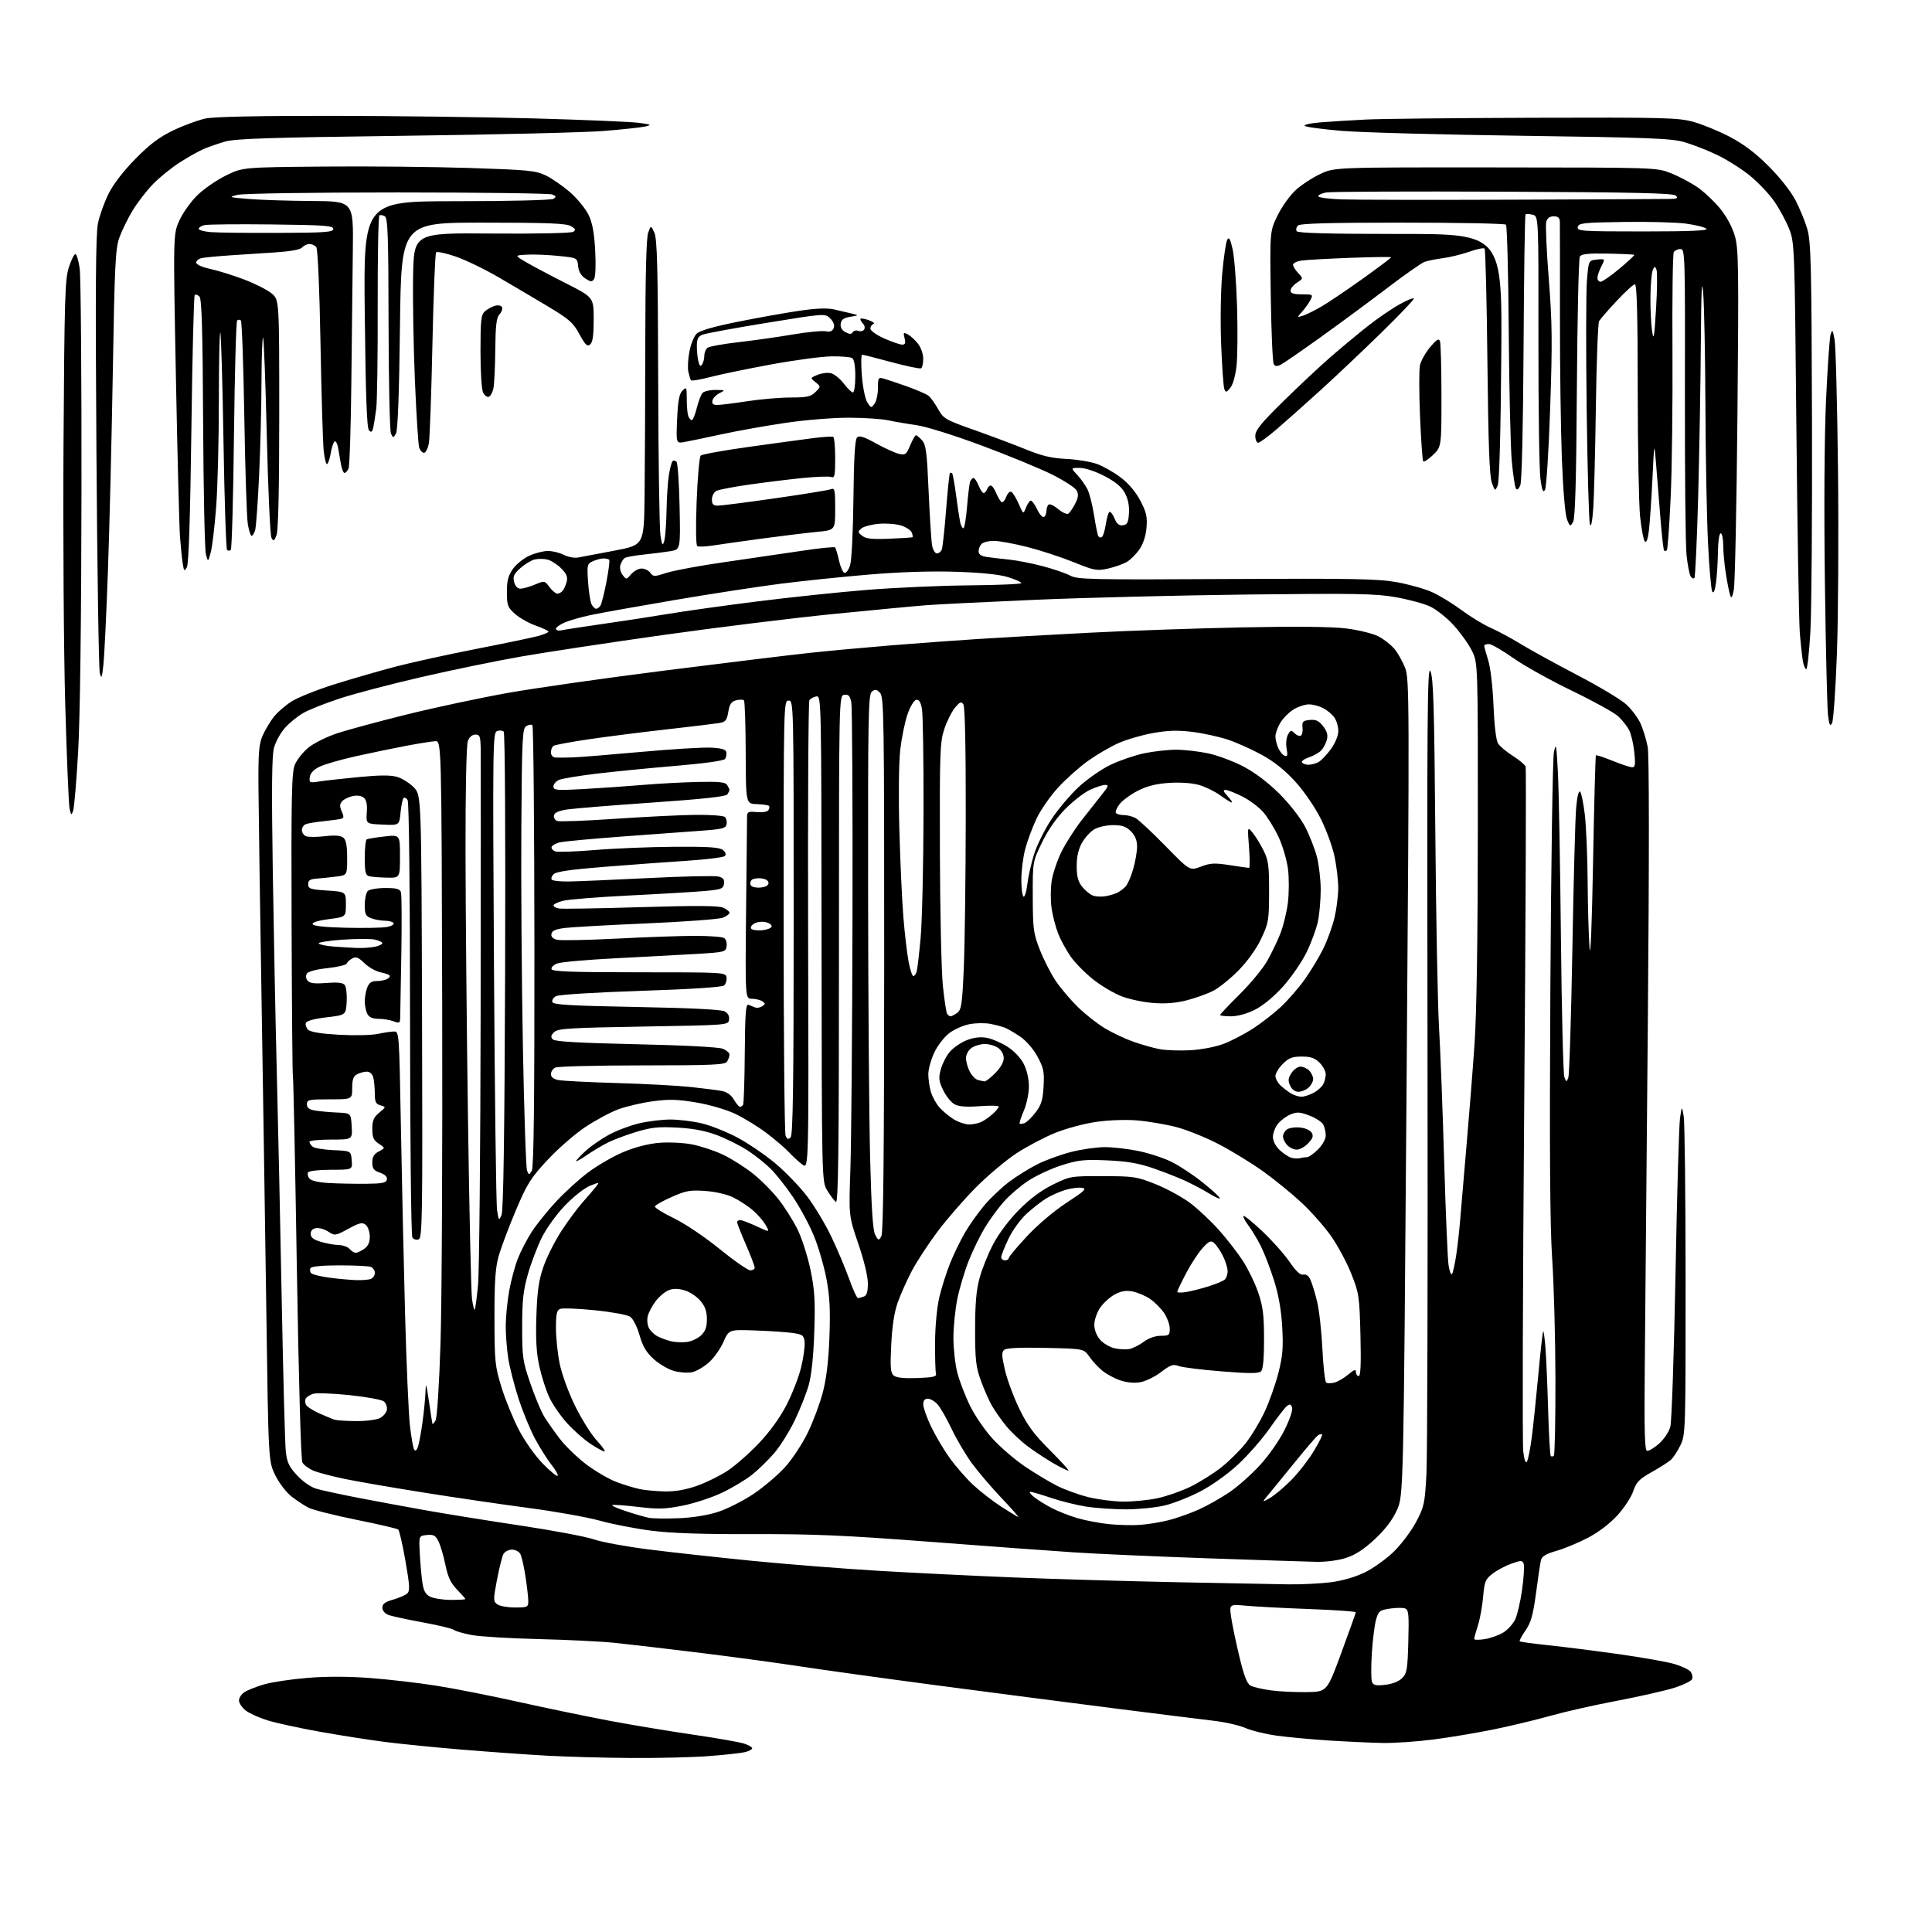 <?xml version="1.0" encoding="UTF-8" standalone="no"?>
<svg 
  version="1.1" 
  xmlns="http://www.w3.org/2000/svg" 
  xmlns:xlink="http://www.w3.org/1999/xlink" 
  xmlns:svg="http://www.w3.org/2000/svg"
  xmlns:rdf="http://www.w3.org/1999/02/22-rdf-syntax-ns#"
  xmlns:cc="http://creativecommons.org/ns#"
  xmlns:dc="http://purl.org/dc/elements/1.1/"
  viewBox="0 0 768 768"
  width="768"
  height="768"
>
<style>svg {background-color: white; }</style>"
<path stroke="none" fill="black" fill-rule="evenodd" d="M251.00,698.83C240.28,698.76 224.97,698.34 217.00,697.89C209.03,697.44 193.97,696.36 183.54,695.50C173.10,694.64 159.38,693.26 153.04,692.45C146.69,691.64 134.97,689.80 127.00,688.37C119.03,686.93 109.75,684.92 106.39,683.88C103.03,682.85 99.09,681.07 97.64,679.93C96.19,678.79 95.00,677.00 95.00,675.95C95.00,674.90 96.01,673.40 97.25,672.61C98.49,671.82 101.97,670.45 105.00,669.56C108.03,668.67 115.75,667.52 122.16,666.99C129.75,666.37 138.47,666.38 147.16,667.04C154.50,667.59 166.35,668.97 173.50,670.10C180.65,671.23 195.49,674.16 206.47,676.61C217.46,679.06 233.66,682.41 242.47,684.07C251.29,685.72 266.15,688.19 275.50,689.55C284.85,690.91 293.96,692.51 295.75,693.09C297.54,693.68 299.00,694.52 299.00,694.97C299.00,695.42 297.76,696.09 296.25,696.48C294.74,696.86 288.32,697.57 282.00,698.06C275.68,698.55 261.73,698.90 251.00,698.83zM549.70,692.86C545.19,692.78 535.65,692.34 528.50,691.89C521.35,691.43 511.90,690.56 507.50,689.95C503.10,689.34 497.53,687.98 495.11,686.92C492.70,685.86 487.07,684.57 482.61,684.05C478.15,683.53 460.32,681.31 443.00,679.11C425.68,676.91 394.18,672.82 373.00,670.03C351.82,667.23 327.30,663.83 318.50,662.48C309.70,661.12 291.70,658.68 278.50,657.05C265.30,655.43 250.00,653.63 244.50,653.07C239.00,652.50 225.28,651.82 214.00,651.56C202.72,651.29 190.80,650.57 187.50,649.95C184.20,649.32 181.00,648.40 180.38,647.89C179.76,647.38 174.20,646.04 168.01,644.91C161.82,643.78 155.69,642.45 154.38,641.95C152.98,641.42 152.00,640.24 152.00,639.06C152.00,637.59 153.08,636.77 156.25,635.88C158.59,635.21 161.11,634.12 161.86,633.44C163.00,632.41 162.89,630.33 161.16,620.46C160.03,614.00 158.75,608.40 158.30,608.02C157.86,607.63 150.36,605.89 141.63,604.13C132.91,602.37 124.36,600.21 122.63,599.33C120.91,598.45 117.84,596.42 115.80,594.82C113.77,593.22 110.89,589.43 109.41,586.40C106.71,580.88 106.71,580.88 105.86,520.69C105.39,487.59 104.53,431.25 103.94,395.50C103.36,359.75 102.82,322.85 102.75,313.50C102.64,299.42 102.92,295.82 104.34,292.55C105.29,290.38 107.23,287.07 108.66,285.20C110.09,283.32 113.34,280.47 115.88,278.85C118.42,277.24 126.12,274.16 133.00,272.00C139.88,269.85 150.68,266.73 157.00,265.06C163.32,263.40 177.72,260.23 189.00,258.02C200.28,255.81 211.41,253.50 213.75,252.87C216.09,252.25 218.00,251.45 218.00,251.10C218.00,250.76 215.73,249.66 212.95,248.68C210.17,247.69 206.46,245.60 204.70,244.02C201.79,241.43 201.50,240.63 201.50,235.33C201.50,230.78 202.03,228.76 203.90,226.13C205.22,224.28 208.15,221.93 210.40,220.91C212.66,219.88 215.98,219.03 217.80,219.02C219.61,219.01 222.46,219.70 224.12,220.56C225.79,221.42 228.35,221.90 229.82,221.62C231.30,221.34 237.79,220.11 244.25,218.89C256.00,216.67 256.00,216.67 256.23,197.08C256.36,186.31 256.48,159.05 256.51,136.50C256.54,109.40 256.93,94.48 257.65,92.50C258.75,89.50 258.75,89.50 260.12,92.50C261.23,94.92 261.53,106.36 261.64,151.79C261.72,182.75 262.13,210.20 262.54,212.79C263.21,216.92 263.39,217.19 264.05,215.00C264.46,213.62 264.87,208.22 264.96,203.00C265.05,197.78 265.47,191.36 265.90,188.74C266.33,186.12 266.99,183.68 267.36,183.31C267.73,182.94 268.43,183.05 268.92,183.57C269.41,184.08 269.96,192.14 270.15,201.47C270.50,218.44 270.50,218.44 266.50,219.10C264.30,219.46 259.56,220.07 255.97,220.44C252.38,220.81 248.95,221.42 248.35,221.81C247.76,222.19 246.98,223.42 246.63,224.55C246.26,225.75 246.62,227.41 247.50,228.55C248.98,230.47 249.03,230.47 250.91,228.25C251.96,227.01 253.82,226.00 255.05,226.00C256.28,226.00 257.84,226.77 258.52,227.70C259.70,229.30 260.08,229.30 265.13,227.68C268.09,226.74 278.38,224.83 288.00,223.46C297.62,222.08 311.32,220.07 318.44,219.00C325.55,217.92 331.63,217.29 331.94,217.60C332.25,217.90 332.95,220.22 333.50,222.75C334.05,225.27 335.02,227.51 335.66,227.72C336.29,227.93 337.30,226.61 337.90,224.79C338.54,222.88 339.10,211.66 339.25,198.29C339.42,182.14 339.86,174.74 340.68,173.92C341.58,173.02 343.33,173.56 348.18,176.24C351.65,178.16 355.76,180.03 357.31,180.40C359.87,181.01 360.27,180.72 361.81,177.04C362.74,174.83 363.77,173.02 364.10,173.01C364.42,173.00 365.52,173.91 366.52,175.03C368.09,176.76 368.47,179.71 369.14,195.28C369.58,205.30 370.19,214.96 370.51,216.75C370.83,218.54 371.70,220.00 372.44,220.00C373.18,220.00 374.05,219.30 374.38,218.45C374.71,217.59 375.48,210.51 376.09,202.70C376.70,194.89 377.38,188.31 377.60,188.08C377.82,187.85 378.22,187.88 378.48,188.15C378.75,188.42 379.44,192.21 380.02,196.57C380.59,200.93 381.31,205.74 381.61,207.25C381.91,208.76 382.51,210.00 382.94,210.00C383.37,210.00 384.04,206.14 384.42,201.43C384.80,196.72 385.36,192.22 385.66,191.43C385.97,190.64 386.56,190.00 386.99,190.00C387.41,190.00 388.32,191.35 389.00,193.00C389.68,194.65 390.59,196.00 391.01,196.00C391.44,196.00 392.05,195.32 392.36,194.50C392.68,193.67 393.35,193.00 393.85,193.00C394.35,193.00 395.32,194.36 396.01,196.02C396.70,197.68 397.65,199.29 398.13,199.58C398.61,199.88 399.45,198.94 400.00,197.50C400.57,196.00 401.46,195.17 402.09,195.55C402.69,195.93 403.99,198.09 404.98,200.36C406.78,204.50 406.78,204.50 407.86,201.75C408.46,200.24 409.33,199.00 409.79,199.00C410.25,199.00 411.39,200.60 412.32,202.55C413.26,204.51 414.46,205.83 415.01,205.49C415.55,205.16 416.00,204.04 416.00,203.00C416.00,201.96 416.41,200.86 416.92,200.55C417.42,200.24 419.13,201.08 420.72,202.42C422.31,203.76 424.09,204.55 424.67,204.18C425.25,203.80 426.47,202.03 427.39,200.24C428.66,197.76 428.81,196.50 427.99,194.98C427.40,193.88 423.00,191.02 418.21,188.63C413.42,186.24 400.83,181.06 390.24,177.11C379.17,172.99 368.11,169.54 364.24,168.99C360.53,168.47 355.48,167.60 353.00,167.06C350.52,166.53 343.55,166.07 337.50,166.05C331.41,166.03 320.25,166.93 312.50,168.06C304.80,169.19 293.32,171.23 287.00,172.60C280.68,173.97 273.98,175.37 272.12,175.70C268.75,176.30 268.75,176.30 269.17,166.64C269.49,159.28 270.00,156.57 271.30,155.27C272.90,153.67 273.00,153.87 273.00,158.70C273.00,161.53 273.27,164.55 273.61,165.42C273.94,166.29 274.56,167.00 274.99,167.00C275.41,167.00 276.30,164.87 276.96,162.26C277.61,159.66 278.62,156.96 279.20,156.26C279.77,155.57 282.10,155.01 284.37,155.01C288.35,155.03 288.41,155.08 286.01,156.29C284.64,156.98 283.37,158.33 283.19,159.28C282.95,160.51 283.51,160.99 285.18,160.98C286.45,160.97 291.77,160.31 297.00,159.50C302.23,158.69 309.99,158.03 314.25,158.02C320.84,158.00 322.32,157.68 324.16,155.84C326.32,153.68 326.32,153.68 324.19,151.95C322.05,150.22 322.05,150.22 325.01,149.00C326.63,148.32 329.04,148.04 330.35,148.37C331.67,148.70 333.95,150.55 335.42,152.49C336.90,154.42 338.53,156.00 339.05,156.00C339.57,156.00 340.00,153.10 340.00,149.56C340.00,145.49 339.54,142.83 338.75,142.34C338.06,141.91 334.35,141.60 330.50,141.66C326.65,141.71 315.85,143.16 306.50,144.88C297.15,146.59 286.24,148.86 282.25,149.90C278.26,150.95 274.83,151.51 274.64,151.15C274.44,150.79 273.99,149.31 273.64,147.85C273.30,146.40 273.47,142.80 274.03,139.86C274.58,136.92 275.86,133.69 276.87,132.69C278.09,131.46 283.44,129.90 292.92,127.98C300.75,126.40 311.73,124.43 317.32,123.60C324.30,122.56 328.76,122.37 331.50,122.99C333.70,123.48 336.85,124.22 338.50,124.62C341.50,125.35 341.50,125.35 338.00,125.93C335.39,126.35 334.42,127.05 334.19,128.68C333.99,130.11 334.63,131.27 336.07,132.04C337.70,132.91 338.43,132.92 338.96,132.07C339.34,131.44 340.37,131.20 341.23,131.53C342.09,131.87 343.12,131.62 343.51,130.98C343.90,130.35 343.72,129.32 343.11,128.71C342.50,128.10 342.00,127.26 342.00,126.85C342.00,126.44 343.45,126.61 345.22,127.23C347.00,127.85 347.90,128.53 347.22,128.76C346.55,128.98 346.00,129.83 346.00,130.64C346.00,131.46 348.44,133.19 351.53,134.56C354.57,135.90 357.77,137.00 358.64,137.00C359.83,137.00 360.06,136.38 359.58,134.45C359.00,132.16 359.13,132.00 360.89,132.94C361.97,133.52 363.78,135.18 364.92,136.63C366.07,138.09 367.00,140.74 367.00,142.58C367.00,144.39 366.62,146.12 366.16,146.40C365.69,146.69 360.40,145.59 354.41,143.97C348.41,142.34 343.15,141.01 342.73,141.01C342.30,141.00 342.24,144.71 342.59,149.25C342.95,153.83 343.91,158.58 344.75,159.92C346.21,162.25 346.33,162.27 347.64,160.48C348.39,159.46 349.00,156.65 349.00,154.24C349.00,150.19 349.16,149.91 351.25,150.49C352.49,150.83 356.65,152.23 360.50,153.59C364.35,154.96 368.20,156.62 369.06,157.29C369.92,157.96 371.65,160.34 372.90,162.58C375.06,166.46 375.77,166.87 387.34,170.95C394.03,173.32 403.25,176.78 407.83,178.65C414.15,181.23 418.00,182.14 423.83,182.43C428.05,182.63 433.52,183.53 436.00,184.41C438.48,185.30 442.73,187.71 445.45,189.76C448.61,192.16 451.44,195.49 453.29,199.00C455.67,203.54 456.11,205.41 455.76,209.69C455.50,212.96 454.47,216.15 452.97,218.34C451.66,220.25 449.41,222.51 447.96,223.36C446.52,224.22 443.16,225.40 440.52,226.00C436.03,227.00 435.09,226.83 426.77,223.46C421.85,221.47 413.54,218.75 408.29,217.42C403.04,216.09 397.09,215.00 395.07,215.00C393.05,215.00 390.86,215.54 390.20,216.20C389.54,216.86 389.00,218.19 389.00,219.15C389.00,220.37 390.01,221.06 392.25,221.40C394.04,221.67 397.98,222.14 401.00,222.43C404.02,222.72 410.06,223.90 414.40,225.04C418.75,226.18 423.70,227.87 425.40,228.80C428.24,230.36 433.54,230.47 487.50,230.17C537.85,229.90 547.78,230.08 555.22,231.42C560.02,232.29 566.32,234.06 569.22,235.36C572.12,236.66 577.40,239.87 580.94,242.50C584.49,245.13 589.71,248.31 592.56,249.57C595.40,250.82 600.81,253.74 604.57,256.04C608.34,258.35 618.40,263.87 626.93,268.32C635.46,272.77 644.21,278.00 646.38,279.95C648.55,281.90 651.15,285.38 652.17,287.67C653.19,289.96 654.45,294.11 654.98,296.90C655.59,300.13 655.61,340.30 655.03,407.73C654.53,465.90 653.98,527.63 653.81,544.91C653.58,568.02 653.81,576.43 654.66,576.71C655.29,576.93 657.42,575.69 659.39,573.96C661.44,572.16 663.40,569.25 663.98,567.16C664.53,565.15 665.45,537.85 666.04,506.50C666.62,475.15 667.43,447.25 667.83,444.50C668.56,439.50 668.56,439.50 669.30,443.76C669.70,446.11 670.04,475.52 670.05,509.13C670.07,568.79 670.02,570.33 668.01,574.48C666.88,576.82 665.17,579.44 664.22,580.29C663.28,581.15 659.84,583.34 656.58,585.17C651.56,588.00 650.45,589.15 649.24,592.77C648.46,595.11 645.62,599.44 642.94,602.38C639.97,605.63 635.39,609.12 631.27,611.27C627.55,613.22 621.91,615.57 618.75,616.48C614.38,617.74 612.89,618.66 612.52,620.32C612.25,621.52 611.38,627.39 610.58,633.36C609.41,642.06 608.58,645.00 606.41,648.13C604.92,650.28 603.89,652.22 604.12,652.45C604.35,652.68 609.47,653.38 615.52,654.01C621.56,654.64 634.15,656.24 643.50,657.55C652.85,658.87 662.81,660.64 665.63,661.48C668.45,662.32 671.31,663.67 671.99,664.49C672.67,665.31 672.97,666.63 672.66,667.43C672.36,668.23 669.04,669.84 665.30,671.00C661.56,672.16 651.30,674.47 642.50,676.14C633.70,677.81 622.00,680.45 616.50,682.01C611.00,683.57 600.88,686.00 594.00,687.42C587.12,688.83 576.19,690.67 569.70,691.49C563.21,692.32 554.21,692.94 549.70,692.86zM519.50,672.64C527.50,672.50 527.50,672.50 533.21,657.00C536.34,648.48 538.93,641.23 538.96,640.91C538.98,640.58 530.79,640.01 520.75,639.63C510.71,639.26 499.39,638.67 495.59,638.32C488.68,637.68 488.68,637.68 489.36,642.58C489.72,645.27 491.19,652.32 492.60,658.25C494.52,666.26 495.69,669.30 497.15,670.08C498.23,670.66 501.91,671.51 505.31,671.96C508.71,672.41 515.10,672.72 519.50,672.64zM550.63,669.74C553.45,669.42 556.05,668.40 557.36,667.09C559.28,665.17 559.53,663.64 559.83,652.47C560.12,641.78 559.94,639.91 558.57,639.39C557.69,639.05 554.97,639.08 552.52,639.44C548.44,640.06 547.97,640.43 547.01,643.81C546.43,645.84 545.67,651.84 545.33,657.15C544.99,662.46 545.01,667.58 545.37,668.53C545.91,669.93 546.90,670.16 550.63,669.74zM590.20,651.58C592.52,651.21 595.84,650.02 597.60,648.94C599.35,647.86 601.48,645.51 602.32,643.73C603.17,641.96 604.40,636.60 605.07,631.84C605.73,627.07 606.01,622.47 605.68,621.61C605.15,620.22 604.65,620.21 600.86,621.55C598.54,622.37 595.18,624.15 593.40,625.51C590.46,627.75 590.11,628.60 589.57,634.74C589.25,638.46 588.32,643.59 587.49,646.13C586.67,648.68 586.00,651.10 586.00,651.51C586.00,651.92 587.89,651.95 590.20,651.58zM204.69,639.00C209.72,639.00 210.00,638.86 210.00,636.44C210.00,635.03 209.50,630.65 208.89,626.69C208.28,622.74 207.37,618.71 206.86,617.75C206.35,616.79 204.84,616.00 203.50,616.00C202.16,616.00 200.64,616.80 200.11,617.79C199.59,618.77 198.44,623.38 197.55,628.03C196.05,635.96 196.06,636.57 197.67,637.74C198.61,638.44 201.77,639.00 204.69,639.00zM179.25,635.99C182.41,635.99 185.00,635.84 185.00,635.65C185.00,635.46 183.51,633.77 181.69,631.90C179.17,629.30 178.06,626.93 177.04,621.99C176.30,618.42 175.07,614.24 174.29,612.69C173.13,610.36 172.35,609.93 169.69,610.19C166.50,610.50 166.50,610.50 166.87,617.50C167.07,621.35 167.53,626.51 167.88,628.97C168.37,632.38 169.11,633.75 171.01,634.71C172.38,635.40 176.09,635.98 179.25,635.99zM512.00,629.80C517.23,629.88 524.88,629.50 529.00,628.97C533.72,628.37 538.78,626.89 542.66,624.99C546.04,623.33 551.22,619.60 554.16,616.70C557.10,613.81 561.04,608.55 562.92,605.01C566.11,599.02 566.38,597.75 567.03,586.05C567.41,579.15 567.60,503.75 567.46,418.50C567.23,283.37 567.38,263.93 568.63,266.82C569.80,269.53 570.15,281.23 570.56,330.82C570.83,364.19 571.50,399.15 572.04,408.50C572.59,417.85 573.51,441.93 574.09,462.00C574.67,482.07 575.45,500.52 575.83,503.00C576.22,505.48 576.84,507.01 577.22,506.42C577.60,505.83 578.34,502.45 578.87,498.92C579.40,495.39 580.11,489.12 580.43,485.00C580.76,480.88 581.89,467.60 582.95,455.50C584.01,443.40 585.45,425.18 586.15,415.00C586.98,403.00 587.44,373.15 587.46,330.00C587.50,263.50 587.50,263.50 585.10,258.67C583.78,256.01 580.52,251.45 577.85,248.53C575.18,245.61 570.98,242.27 568.52,241.11C566.05,239.95 559.86,238.28 554.77,237.38C546.72,235.97 538.96,235.84 496.00,236.33C468.77,236.65 430.75,237.59 411.50,238.43C392.25,239.26 372.90,240.22 368.50,240.56C364.10,240.89 347.45,242.46 331.50,244.05C315.54,245.64 284.94,249.41 263.50,252.44C242.05,255.47 216.62,259.32 207.00,261.01C197.38,262.70 179.77,266.32 167.89,269.06C156.00,271.79 141.39,275.61 135.41,277.55C129.44,279.49 122.69,282.16 120.42,283.50C118.14,284.83 114.88,287.51 113.18,289.45C111.48,291.39 109.56,294.89 108.92,297.24C108.06,300.37 107.93,313.32 108.43,346.00C108.81,370.48 109.52,406.48 110.02,426.00C110.53,445.52 111.41,486.25 111.98,516.50C112.56,546.75 113.29,573.91 113.60,576.87C114.07,581.30 114.85,582.97 118.06,586.45C120.33,588.91 123.52,591.14 125.72,591.79C127.80,592.41 135.35,594.04 142.50,595.42C149.65,596.80 161.80,599.05 169.50,600.42C177.20,601.79 194.08,604.51 207.01,606.45C219.94,608.39 232.99,610.85 236.01,611.91C239.03,612.97 248.70,614.75 257.50,615.88C266.30,617.00 284.98,619.06 299.00,620.45C313.02,621.83 335.75,623.63 349.50,624.44C363.25,625.25 387.55,626.44 403.50,627.08C419.45,627.72 448.25,628.56 467.50,628.95C486.75,629.34 506.77,629.72 512.00,629.80zM523.14,620.85C519.49,620.77 500.07,620.14 480.00,619.45C459.93,618.76 435.85,617.69 426.50,617.06C417.15,616.44 391.27,614.54 369.00,612.84C335.93,610.31 323.18,609.77 299.50,609.84C279.49,609.91 266.94,609.49 259.00,608.48C252.68,607.68 243.45,605.89 238.50,604.51C233.55,603.13 220.95,600.87 210.50,599.49C200.05,598.11 181.38,595.38 169.00,593.41C156.62,591.45 142.36,588.99 137.29,587.95C132.23,586.91 126.53,585.41 124.62,584.62C122.72,583.82 120.73,582.34 120.19,581.33C119.63,580.26 118.72,548.19 118.00,504.00C117.33,462.48 116.63,428.24 116.44,427.93C116.25,427.61 116.01,400.39 115.91,367.43C115.74,315.81 115.93,307.00 117.23,303.93C118.07,301.96 120.48,298.93 122.59,297.19C124.70,295.45 129.82,292.90 133.97,291.52C138.11,290.14 150.59,286.77 161.69,284.02C172.80,281.27 190.80,277.43 201.69,275.48C212.59,273.54 240.85,269.50 264.50,266.52C288.15,263.53 313.80,260.40 321.50,259.57C329.20,258.74 343.82,257.39 354.00,256.56C364.18,255.74 379.70,254.59 388.50,254.03C397.30,253.46 417.35,252.33 433.06,251.52C448.77,250.70 476.22,249.75 494.06,249.39C515.39,248.96 529.48,249.11 535.21,249.83C540.00,250.43 545.68,251.82 547.83,252.91C549.99,254.01 552.89,256.26 554.28,257.92C555.67,259.57 557.60,263.01 558.57,265.56C560.26,269.97 560.29,277.96 559.13,432.32C557.91,594.45 557.91,594.45 555.31,600.25C553.54,604.19 550.73,607.89 546.55,611.81C542.22,615.86 538.81,618.08 535.08,619.29C531.94,620.30 527.06,620.94 523.14,620.85zM453.00,606.18C456.02,605.98 461.17,605.15 464.44,604.33C467.71,603.51 473.17,601.58 476.58,600.04C479.99,598.49 485.46,595.40 488.74,593.17C492.03,590.95 497.49,586.09 500.89,582.38C504.40,578.55 508.63,572.48 510.66,568.37C512.77,564.10 513.99,560.42 513.61,559.44C513.10,558.09 512.70,558.01 511.48,559.01C510.66,559.70 507.57,563.70 504.62,567.92C501.66,572.14 496.04,578.55 492.12,582.18C487.99,586.01 481.69,590.50 477.13,592.87C472.81,595.12 466.40,597.64 462.89,598.47C459.37,599.29 452.54,599.98 447.69,599.99C442.85,599.99 435.72,599.51 431.85,598.91C427.98,598.31 421.62,596.73 417.73,595.41C413.84,594.08 410.17,593.01 409.57,593.02C408.98,593.03 409.62,593.95 411.00,595.06C412.38,596.17 415.54,598.14 418.04,599.45C420.54,600.75 425.18,602.58 428.35,603.50C431.53,604.42 437.13,605.49 440.81,605.86C444.49,606.24 449.98,606.38 453.00,606.18zM269.50,603.53C275.08,603.33 281.05,602.39 285.21,601.07C288.89,599.90 295.29,596.69 299.42,593.93C303.55,591.17 309.24,586.34 312.08,583.20C314.91,580.07 318.98,573.90 321.11,569.50C323.24,565.10 325.93,557.90 327.08,553.50C328.51,548.05 329.35,541.04 329.71,531.50C330.11,520.79 329.84,515.38 328.55,508.50C327.63,503.55 325.40,495.88 323.61,491.46C321.82,487.04 318.08,480.07 315.31,475.96C312.54,471.85 308.52,466.75 306.38,464.63C304.25,462.51 300.11,459.22 297.20,457.32C294.28,455.42 288.88,452.72 285.20,451.31C280.50,449.52 275.77,448.61 269.36,448.25C261.77,447.83 258.97,448.12 252.87,449.97C248.83,451.20 243.72,453.12 241.51,454.24C239.31,455.36 235.59,457.58 233.25,459.18C230.91,460.79 229.00,461.86 229.00,461.56C229.00,461.27 230.69,459.46 232.75,457.55C234.81,455.64 239.02,452.72 242.09,451.06C245.17,449.40 250.57,447.37 254.09,446.54C257.62,445.71 263.20,445.03 266.50,445.03C269.80,445.03 275.40,445.71 278.94,446.55C282.49,447.38 288.86,449.92 293.11,452.18C297.36,454.45 304.13,459.06 308.17,462.43C312.20,465.80 317.89,471.70 320.81,475.53C323.73,479.36 328.05,486.55 330.42,491.50C332.79,496.45 335.97,503.99 337.50,508.25C339.02,512.51 340.62,516.00 341.05,516.00C341.48,516.00 342.55,515.73 343.42,515.39C344.55,514.96 345.00,513.46 344.99,510.14C344.99,507.40 343.44,500.97 341.19,494.41C337.40,483.33 337.40,483.33 338.04,464.91C338.40,454.79 338.78,409.60 338.88,364.50C338.98,319.40 338.77,281.01 338.40,279.20C337.87,276.57 337.30,275.96 335.61,276.20C333.50,276.50 333.50,276.50 333.50,377.67C333.50,457.96 333.24,478.62 332.26,477.80C331.58,477.24 330.04,475.19 328.85,473.25C326.67,469.73 326.67,469.73 326.58,373.11C326.50,277.07 326.49,276.50 324.50,276.85C323.40,277.04 322.16,277.72 321.74,278.35C321.33,278.98 321.10,321.19 321.24,372.14C321.50,464.78 321.50,464.78 319.00,462.96C317.62,461.95 315.26,459.78 313.73,458.14C312.21,456.49 308.16,453.02 304.73,450.43C301.31,447.83 295.68,444.38 292.24,442.76C288.66,441.07 282.03,439.14 276.77,438.25C269.35,437.00 265.99,436.90 259.52,437.77C255.10,438.36 248.88,439.82 245.69,441.01C242.50,442.21 236.56,445.41 232.50,448.13C228.43,450.85 221.72,456.71 217.60,461.16C210.90,468.36 209.54,470.54 204.96,481.37C202.14,488.04 199.09,496.20 198.18,499.50C196.90,504.12 196.53,509.75 196.56,524.00C196.59,541.30 196.77,543.08 199.35,551.45C200.87,556.37 203.97,563.98 206.24,568.35C208.58,572.83 212.71,578.68 215.73,581.78C218.67,584.79 221.34,586.99 221.66,586.67C221.98,586.35 220.89,584.38 219.24,582.30C217.58,580.21 214.66,575.58 212.73,572.00C210.80,568.42 207.84,561.23 206.14,556.00C204.45,550.77 202.60,543.58 202.04,540.00C201.48,536.42 201.03,530.58 201.04,527.00C201.06,523.42 201.68,517.12 202.43,513.00C203.18,508.88 204.74,503.11 205.90,500.18C207.07,497.26 209.53,492.54 211.37,489.68C213.21,486.83 217.51,481.48 220.91,477.79C224.31,474.10 230.11,468.82 233.80,466.05C237.48,463.28 243.80,459.63 247.84,457.94C252.44,456.01 257.74,454.65 262.03,454.29C265.93,453.97 271.62,454.25 275.20,454.94C278.66,455.62 284.20,457.46 287.50,459.05C290.80,460.63 296.08,463.97 299.24,466.47C302.40,468.97 307.00,473.58 309.46,476.72C311.92,479.85 315.34,485.27 317.06,488.77C318.78,492.26 321.08,499.48 322.19,504.81C323.85,512.88 324.10,517.01 323.69,529.50C323.37,539.12 322.58,546.65 321.50,550.50C320.57,553.80 318.09,560.10 315.98,564.50C313.87,568.90 310.20,574.78 307.82,577.57C305.44,580.36 301.40,584.30 298.83,586.33C296.25,588.36 290.85,591.57 286.83,593.47C282.80,595.36 275.82,597.64 271.32,598.53C264.39,599.90 261.67,599.98 253.48,599.00C248.17,598.36 243.61,598.06 243.35,598.32C243.09,598.58 245.71,599.72 249.19,600.84C252.66,601.97 256.62,603.11 258.00,603.37C259.38,603.64 264.55,603.71 269.50,603.53zM404.78,603.00C405.04,603.00 402.04,599.61 398.11,595.48C394.18,591.34 388.93,585.19 386.44,581.81C383.95,578.43 380.29,572.25 378.32,568.08C376.34,563.91 373.81,559.49 372.69,558.25C371.57,557.01 369.83,556.00 368.83,556.00C367.60,556.00 367.00,556.74 367.00,558.25C367.00,559.49 368.37,563.40 370.05,566.94C371.72,570.48 375.04,576.10 377.42,579.44C379.80,582.77 384.03,587.63 386.81,590.23C389.60,592.83 394.67,596.77 398.09,598.98C401.51,601.19 404.52,603.00 404.78,603.00zM446.50,596.91C450.35,596.94 456.47,596.34 460.10,595.57C463.73,594.80 469.63,592.74 473.22,590.99C476.80,589.24 482.26,585.83 485.34,583.41C488.42,581.00 492.82,576.65 495.13,573.76C497.43,570.87 500.85,565.20 502.73,561.16C504.60,557.13 507.07,550.16 508.21,545.66C509.89,539.01 510.17,535.65 509.70,527.50C509.32,520.76 508.26,514.73 506.45,509.00C504.97,504.32 502.64,498.25 501.27,495.50C499.90,492.75 497.66,489.01 496.29,487.18C494.92,485.36 494.03,483.64 494.30,483.36C494.58,483.08 497.95,485.82 501.80,489.45C505.64,493.07 510.50,498.53 512.60,501.58C515.24,505.42 516.94,506.99 518.10,506.68C519.19,506.40 520.20,507.14 520.94,508.77C521.57,510.16 522.76,514.04 523.57,517.40C524.39,520.75 525.34,529.25 525.68,536.29C526.02,543.32 526.71,549.32 527.21,549.63C527.71,549.94 529.18,549.92 530.48,549.59C531.78,549.27 534.23,547.84 535.92,546.41C538.31,544.40 539.00,544.18 539.00,545.41C539.00,546.28 539.50,547.00 540.10,547.00C540.88,547.00 541.08,542.17 540.80,530.75C540.41,515.28 540.23,514.11 537.17,506.37C535.40,501.90 531.76,495.12 529.09,491.32C526.41,487.51 521.09,481.50 517.25,477.95C513.41,474.40 506.67,468.91 502.26,465.74C497.85,462.57 489.97,457.73 484.76,454.98C479.54,452.23 471.79,449.10 467.53,448.01C463.28,446.92 456.32,445.74 452.08,445.39C447.61,445.01 440.76,445.25 435.81,445.96C431.08,446.63 423.73,448.60 419.38,450.37C415.05,452.13 408.12,455.79 404.00,458.50C399.88,461.21 392.67,467.27 388.00,471.96C383.32,476.66 376.46,484.55 372.74,489.50C369.03,494.45 364.39,501.54 362.44,505.25C360.49,508.96 357.98,514.58 356.86,517.75C355.50,521.58 354.64,527.17 354.28,534.52C353.83,543.67 354.00,545.76 355.28,546.81C356.31,547.67 359.38,547.99 364.66,547.79C371.07,547.55 372.42,547.23 372.06,546.00C371.82,545.17 371.66,539.55 371.70,533.50C371.75,527.12 372.46,519.62 373.40,515.65C374.29,511.88 376.21,505.82 377.66,502.20C379.11,498.57 381.81,493.03 383.65,489.88C385.49,486.74 389.00,481.82 391.45,478.95C393.89,476.09 398.28,471.95 401.19,469.76C404.11,467.57 409.13,464.45 412.35,462.82C415.58,461.19 421.61,458.99 425.77,457.93C429.92,456.87 435.97,456.00 439.20,456.00C442.44,456.00 448.52,456.71 452.73,457.58C456.93,458.45 462.87,460.42 465.93,461.97C469.00,463.52 474.43,467.12 478.00,469.98C481.57,472.83 484.67,475.64 484.88,476.22C485.09,476.79 483.29,476.05 480.88,474.56C478.47,473.06 474.05,470.72 471.07,469.35C468.08,467.98 462.23,465.70 458.07,464.28C452.46,462.37 447.78,461.59 440.00,461.26C430.85,460.87 428.52,461.13 421.90,463.25C417.72,464.59 411.76,467.38 408.65,469.44C405.54,471.51 401.18,475.26 398.96,477.79C396.73,480.31 393.38,484.90 391.51,487.99C389.64,491.07 386.77,496.95 385.13,501.05C383.50,505.15 381.45,511.97 380.58,516.21C379.71,520.45 379.00,527.44 379.00,531.75C379.00,536.06 379.68,542.26 380.52,545.54C381.35,548.82 383.62,554.76 385.57,558.75C387.55,562.80 391.61,568.71 394.77,572.12C397.88,575.48 403.59,580.36 407.46,582.97C411.33,585.58 416.98,588.99 420.00,590.54C423.02,592.08 428.65,594.14 432.50,595.10C436.35,596.07 442.65,596.88 446.50,596.91zM504.86,595.45C506.70,594.38 510.51,591.17 513.32,588.33C516.13,585.49 520.13,580.35 522.21,576.91C524.29,573.47 525.80,570.46 525.56,570.23C525.33,569.99 524.63,570.11 524.01,570.49C523.39,570.87 519.55,575.31 515.48,580.34C511.40,585.38 506.59,591.28 504.78,593.45C501.50,597.40 501.50,597.40 504.86,595.45zM264.50,592.87C268.43,592.93 272.79,592.15 277.11,590.62C280.75,589.34 286.22,586.63 289.27,584.61C292.32,582.59 297.90,577.68 301.66,573.72C306.01,569.14 310.03,563.57 312.65,558.50C314.93,554.10 317.55,547.33 318.48,543.45C319.41,539.58 320.02,535.08 319.84,533.45C319.53,530.78 319.07,530.44 315.00,529.87C312.52,529.52 305.83,529.07 300.12,528.88C289.74,528.51 289.74,528.51 287.54,533.51C286.33,536.25 283.72,539.92 281.74,541.65C279.77,543.39 276.80,545.10 275.16,545.47C273.51,545.83 270.30,545.62 268.03,545.01C265.75,544.39 262.10,542.28 259.91,540.30C256.92,537.59 255.52,535.25 254.22,530.73C253.21,527.23 251.65,524.19 250.45,523.39C249.33,522.65 243.00,521.50 236.40,520.84C229.80,520.18 223.63,519.93 222.70,520.29C221.33,520.81 221.00,522.28 221.00,527.90C221.00,531.73 221.67,538.16 222.50,542.18C223.34,546.29 226.03,553.63 228.62,558.90C231.16,564.07 235.04,570.26 237.25,572.65C239.45,575.04 240.82,577.00 240.30,577.00C239.77,577.00 237.25,575.61 234.69,573.92C232.13,572.22 227.94,568.51 225.37,565.67C222.80,562.83 219.65,558.25 218.37,555.50C217.08,552.75 215.31,547.24 214.42,543.25C213.23,537.91 212.91,532.64 213.22,523.25C213.55,513.23 214.15,509.02 216.02,503.57C217.33,499.77 220.55,493.35 223.18,489.32C225.81,485.29 229.67,480.09 231.76,477.75C233.85,475.41 236.20,472.67 236.98,471.65C238.36,469.87 238.27,469.86 234.45,471.40C232.27,472.29 227.82,475.82 224.50,479.29C221.12,482.83 217.10,488.42 215.30,492.11C213.53,495.70 211.07,502.21 209.83,506.57C208.00,512.98 207.57,516.99 207.57,527.50C207.57,539.58 207.80,541.17 210.84,549.97C212.64,555.18 215.07,561.03 216.25,562.97C217.42,564.91 220.21,568.90 222.44,571.82C224.67,574.75 229.43,579.37 233.00,582.08C236.57,584.79 241.97,587.94 245.00,589.09C248.03,590.24 252.30,591.54 254.50,591.98C256.70,592.42 261.20,592.82 264.50,592.87zM424.76,584.57C424.58,584.76 421.96,583.51 418.96,581.80C415.96,580.08 411.22,576.96 408.43,574.86C405.64,572.75 401.82,569.13 399.93,566.81C398.04,564.48 395.54,560.92 394.36,558.88C393.18,556.84 391.18,552.33 389.92,548.84C387.93,543.36 387.62,540.60 387.62,528.50C387.62,518.20 388.09,512.78 389.40,508.00C390.37,504.43 392.80,498.39 394.80,494.59C396.93,490.51 401.12,484.93 405.00,481.00C409.42,476.52 413.84,473.22 418.52,470.92C425.36,467.55 425.66,467.50 438.48,467.53C450.79,467.56 451.94,467.74 459.50,470.78C463.90,472.55 470.04,475.91 473.14,478.25C476.25,480.59 481.38,485.41 484.56,488.98C487.74,492.54 492.03,498.08 494.11,501.29C496.18,504.49 498.91,510.13 500.16,513.81C502.03,519.26 502.46,522.67 502.48,532.20C502.49,539.97 502.10,544.29 501.30,545.09C500.38,546.02 496.84,546.04 485.61,545.14C477.63,544.51 469.95,543.55 468.54,543.02C466.35,542.18 465.31,542.54 461.53,545.42C459.09,547.28 455.36,549.10 453.23,549.46C450.84,549.87 447.80,549.58 445.27,548.70C443.01,547.93 439.84,546.21 438.22,544.90C436.59,543.58 434.27,541.07 433.05,539.32C430.84,536.14 430.84,536.14 415.67,535.81C405.56,535.58 400.06,535.84 399.19,536.58C398.12,537.49 398.17,538.92 399.48,544.59C400.36,548.39 402.91,555.29 405.15,559.92C408.35,566.54 410.93,570.05 417.17,576.29C421.53,580.65 424.95,584.38 424.76,584.57zM607.02,580.93C607.47,580.12 608.31,575.87 608.89,571.48C609.46,567.09 610.64,555.87 611.50,546.55C612.36,537.23 613.23,529.44 613.44,529.23C613.65,529.02 614.07,532.15 614.37,536.18C614.68,540.20 615.15,551.32 615.42,560.88C615.70,570.43 616.16,578.50 616.46,578.79C616.76,579.09 617.31,579.03 617.68,578.65C618.06,578.28 618.34,564.59 618.31,548.24C618.28,531.88 617.70,510.40 617.02,500.50C616.14,487.45 615.93,457.89 616.29,393.00C616.57,343.77 617.20,301.48 617.71,299.00C618.53,294.98 618.70,295.85 619.29,307.00C619.65,313.88 620.19,343.45 620.49,372.72C620.79,401.99 621.41,426.93 621.85,428.13C622.62,430.21 622.70,430.22 623.42,428.41C623.84,427.36 624.57,404.45 625.04,377.50C625.51,350.55 626.18,325.19 626.54,321.15C626.94,316.62 627.55,314.15 628.12,314.72C628.63,315.23 629.48,319.44 630.02,324.07C630.55,328.71 631.05,340.82 631.12,351.00C631.20,361.18 631.54,372.88 631.89,377.00C632.25,381.38 632.83,367.07 633.27,342.57C633.69,319.50 634.20,300.47 634.40,300.26C634.61,300.06 637.60,301.04 641.06,302.45C644.52,303.85 648.01,305.00 648.81,305.00C650.02,305.00 650.17,303.89 649.66,298.97C649.31,295.66 648.38,291.72 647.60,290.22C646.82,288.73 644.90,286.29 643.34,284.81C641.78,283.33 633.52,278.76 625.00,274.65C616.48,270.55 605.93,264.68 601.57,261.60C597.21,258.52 592.82,256.00 591.82,256.00C590.82,256.00 590.00,256.34 590.01,256.75C590.02,257.16 590.73,259.75 591.59,262.50C592.50,265.39 593.38,272.99 593.69,280.50C594.01,288.36 594.72,294.30 595.49,295.53C596.18,296.64 598.82,298.86 601.34,300.45C603.86,302.04 606.16,303.96 606.45,304.72C606.73,305.47 606.49,365.81 605.90,438.79C605.31,511.78 605.14,573.95 605.51,576.95C605.97,580.59 606.47,581.91 607.02,580.93zM166.10,575.26C166.52,574.12 167.35,569.73 167.93,565.52C168.52,561.30 169.06,555.75 169.14,553.18C169.25,549.28 169.48,549.93 170.50,557.00C171.18,561.67 171.80,565.73 171.90,566.00C171.99,566.27 172.54,565.68 173.13,564.67C173.75,563.60 174.58,550.70 175.12,533.67C175.63,517.63 175.93,457.25 175.78,399.50C175.50,294.50 175.50,294.50 173.00,294.64C171.62,294.71 166.56,295.52 161.74,296.42C156.93,297.33 147.96,299.18 141.80,300.54C135.65,301.90 129.02,303.80 127.06,304.76C124.72,305.90 123.38,307.32 123.16,308.89C122.84,311.14 123.05,311.25 126.66,310.68C128.77,310.34 135.85,309.55 142.39,308.92C151.06,308.08 155.26,308.06 157.93,308.86C159.94,309.46 162.91,311.34 164.54,313.04C167.50,316.13 167.50,316.13 167.77,404.09C168.01,484.34 167.89,492.10 166.42,492.67C165.52,493.02 164.40,492.67 163.91,491.90C163.42,491.12 163.02,452.72 163.00,405.00C162.98,354.05 162.59,318.91 162.04,318.03C161.53,317.22 160.79,316.87 160.41,317.26C160.03,317.64 159.49,320.24 159.22,323.02C158.74,328.09 158.74,328.09 152.12,327.79C145.50,327.50 145.50,327.50 145.81,322.93C146.03,319.74 145.67,317.97 144.61,317.09C143.67,316.31 141.94,316.07 140.11,316.48C138.48,316.83 136.59,317.79 135.92,318.59C135.00,319.71 134.98,320.66 135.85,322.56C136.73,324.50 136.70,325.15 135.74,325.45C135.06,325.66 131.95,326.10 128.84,326.42C125.72,326.74 122.46,327.27 121.59,327.61C120.71,327.94 120.00,329.02 120.00,330.00C120.00,330.98 120.75,332.07 121.66,332.42C122.58,332.78 125.95,332.77 129.16,332.40C133.21,331.94 135.44,332.12 136.49,332.99C137.57,333.88 138.00,336.21 138.00,341.06C138.00,347.88 138.00,347.88 133.75,348.44C131.41,348.74 127.92,349.11 126.00,349.25C123.25,349.45 122.50,349.93 122.50,351.50C122.50,353.28 123.33,353.56 130.00,354.00C137.50,354.50 137.50,354.50 137.50,359.50C137.50,364.50 137.50,364.50 130.71,365.37C126.42,365.92 124.05,366.66 124.29,367.37C124.53,368.11 129.13,368.60 137.58,368.80C144.69,368.96 151.98,368.83 153.78,368.50C155.58,368.17 156.79,367.47 156.47,366.95C156.15,366.43 154.59,366.00 153.01,366.00C151.42,366.00 148.98,365.56 147.57,365.02C145.36,364.19 145.00,363.45 145.00,359.72C145.00,357.35 145.54,354.86 146.20,354.20C146.86,353.54 149.98,353.00 153.13,353.00C157.73,353.00 158.97,353.35 159.39,354.75C159.68,355.71 159.74,366.85 159.53,379.50C159.32,392.15 159.12,403.50 159.08,404.73C159.01,406.69 158.70,406.84 156.43,405.98C155.02,405.44 152.34,405.00 150.47,405.00C148.13,405.00 146.75,404.40 146.04,403.07C145.47,402.00 145.00,399.78 145.00,398.13C145.00,396.48 145.44,393.98 145.98,392.57C146.65,390.78 147.69,390.00 149.39,390.00C150.74,390.00 152.55,389.73 153.42,389.39C154.29,389.06 155.00,388.43 155.00,388.00C155.00,387.57 153.42,386.93 151.49,386.56C149.55,386.20 146.61,384.57 144.94,382.94C142.52,380.57 141.53,380.18 140.04,380.98C139.01,381.53 138.02,382.45 137.83,383.02C137.63,383.60 134.18,384.42 130.16,384.85C125.69,385.33 122.51,386.18 121.98,387.03C121.46,387.88 121.57,388.99 122.28,389.84C123.14,390.87 125.06,391.11 129.70,390.74C134.13,390.38 136.26,390.61 137.03,391.54C137.62,392.25 137.97,395.24 137.81,398.17C137.50,403.50 137.50,403.50 129.80,404.40C125.04,404.95 121.91,405.80 121.59,406.62C121.31,407.35 121.71,408.56 122.47,409.32C123.38,410.24 127.52,410.92 134.67,411.33C140.63,411.67 147.53,411.53 150.00,411.02C152.47,410.51 155.44,410.07 156.59,410.04C158.66,410.00 158.68,410.33 159.36,447.75C159.73,468.51 160.48,501.93 161.01,522.00C161.55,542.08 162.43,562.23 162.96,566.78C163.49,571.33 164.24,575.57 164.62,576.20C165.08,576.94 165.60,576.61 166.10,575.26zM141.50,564.91C145.35,564.94 149.62,564.40 151.00,563.71C152.38,563.02 153.63,561.52 153.80,560.39C153.96,559.25 153.43,557.77 152.61,557.09C151.79,556.41 145.58,555.28 138.81,554.57C132.04,553.87 125.53,553.65 124.35,554.09C123.16,554.52 121.92,555.31 121.59,555.85C121.26,556.38 121.24,557.47 121.55,558.26C121.85,559.06 124.22,560.64 126.80,561.79C129.39,562.94 132.18,564.09 133.00,564.36C133.82,564.62 137.65,564.87 141.50,564.91zM449.00,536.24C450.38,535.96 452.93,534.67 454.68,533.37C456.64,531.91 459.24,531.00 461.43,531.00C464.69,531.00 465.00,530.75 465.00,528.15C465.00,526.58 463.98,523.78 462.73,521.92C461.48,520.07 458.95,517.54 457.11,516.30C455.28,515.06 452.16,513.75 450.19,513.38C447.57,512.88 445.64,513.22 443.08,514.60C441.14,515.65 438.54,518.03 437.28,519.90C436.03,521.77 435.00,524.78 435.00,526.59C435.00,528.58 435.90,530.94 437.27,532.52C438.51,533.97 441.10,535.51 443.02,535.95C444.93,536.39 447.62,536.52 449.00,536.24zM272.89,533.48C274.76,533.26 277.35,532.08 278.64,530.87C280.40,529.21 281.00,527.57 281.00,524.40C281.00,521.30 280.31,519.33 278.43,517.09C277.01,515.41 274.20,513.54 272.18,512.94C269.64,512.19 267.68,512.16 265.85,512.86C264.39,513.42 262.06,515.37 260.68,517.19C259.29,519.01 257.86,521.70 257.49,523.16C257.13,524.62 257.33,526.75 257.94,527.88C258.55,529.02 260.05,530.49 261.27,531.15C262.50,531.81 264.85,532.69 266.50,533.12C268.15,533.54 271.03,533.70 272.89,533.48zM188.70,520.63C188.94,520.40 189.53,515.94 190.03,510.74C190.52,505.54 190.98,457.01 191.06,402.89C191.13,348.78 191.15,301.69 191.10,298.25C191.01,292.67 190.78,292.00 188.98,292.00C187.72,292.00 186.58,292.98 185.98,294.57C185.40,296.09 185.02,313.85 185.05,338.32C185.08,360.97 185.52,409.20 186.04,445.50C186.56,481.80 187.27,513.65 187.62,516.28C187.98,518.91 188.46,520.87 188.70,520.63zM471.75,513.56C473.81,513.20 477.75,512.19 480.50,511.32C483.25,510.45 486.06,509.29 486.75,508.75C487.44,508.20 488.00,506.67 488.00,505.34C488.00,504.01 487.13,501.22 486.07,499.14C485.01,497.07 483.45,494.79 482.60,494.09C481.30,493.01 480.59,493.33 478.05,496.11C476.39,497.93 473.45,502.42 471.52,506.10C469.58,509.78 468.00,513.11 468.00,513.51C468.00,513.90 469.69,513.93 471.75,513.56zM141.67,508.87C143.96,508.94 146.55,508.73 147.42,508.39C148.29,508.06 149.00,506.98 149.00,506.00C149.00,505.02 148.29,503.94 147.42,503.61C146.55,503.27 140.95,503.00 134.98,503.00C128.24,503.00 123.86,503.41 123.45,504.09C123.08,504.69 123.20,505.60 123.73,506.13C124.26,506.66 127.57,507.46 131.09,507.92C134.62,508.37 139.38,508.80 141.67,508.87zM298.25,504.98C299.21,504.99 300.00,504.51 300.00,503.90C300.00,503.30 298.43,499.17 296.50,494.72C294.57,490.28 293.00,486.28 293.00,485.82C293.00,485.37 293.56,485.00 294.25,485.01C294.94,485.02 297.88,486.13 300.79,487.48C306.08,489.95 306.08,489.95 304.29,486.86C303.31,485.17 300.93,482.47 299.00,480.86C297.07,479.26 293.62,477.04 291.33,475.92C288.94,474.76 284.24,473.69 280.33,473.42C274.39,473.00 272.66,473.31 267.06,475.79C263.52,477.35 260.50,479.05 260.34,479.57C260.19,480.08 263.53,482.17 267.78,484.22C272.20,486.35 279.99,491.58 286.00,496.45C291.77,501.13 297.29,504.97 298.25,504.98zM399.50,501.00C400.32,501.00 401.00,500.60 401.00,500.10C401.00,499.61 404.26,495.70 408.25,491.43C412.47,486.89 419.05,481.33 424.00,478.10C431.29,473.33 432.15,472.49 430.04,472.17C428.69,471.97 425.77,472.34 423.54,473.00C421.32,473.66 417.93,475.15 416.00,476.32C414.07,477.49 410.52,480.26 408.10,482.47C405.62,484.74 402.45,489.13 400.85,492.50C399.28,495.80 398.00,499.06 398.00,499.75C398.00,500.44 398.68,501.00 399.50,501.00zM141.40,498.00C142.04,498.00 143.56,497.30 144.78,496.44C146.32,495.37 147.00,493.86 147.00,491.57C147.00,489.74 146.28,487.65 145.40,486.92C144.04,485.79 143.00,486.02 138.48,488.46C133.31,491.26 133.09,491.29 130.52,489.61C129.07,488.66 126.90,488.02 125.69,488.19C124.28,488.39 123.50,489.20 123.50,490.47C123.50,491.90 124.60,492.77 127.50,493.64C129.70,494.30 132.91,494.88 134.63,494.92C136.35,494.97 138.32,495.68 139.00,496.50C139.68,497.32 140.76,498.00 141.40,498.00zM350.35,491.41C351.14,490.04 351.46,459.19 351.48,383.29C351.50,284.64 351.38,276.95 349.80,275.37C348.39,273.97 347.83,273.89 346.55,274.96C345.17,276.10 345.01,284.91 345.08,353.87C345.12,396.57 345.48,444.32 345.88,460.00C346.40,480.52 346.97,489.17 347.92,490.91C349.19,493.22 349.29,493.24 350.35,491.41zM199.36,483.00C200.12,481.27 200.56,451.61 200.79,386.11C200.98,331.56 200.74,291.34 200.23,290.83C199.74,290.34 198.54,290.24 197.57,290.61C195.90,291.25 195.84,296.10 196.36,383.89C196.66,434.83 197.21,478.52 197.59,481.00C198.23,485.29 198.31,485.38 199.36,483.00zM145.49,470.57C152.05,470.51 153.53,470.21 153.79,468.87C153.99,467.80 153.04,466.86 151.05,466.17C148.56,465.30 148.00,464.55 148.00,462.08C148.00,459.85 148.67,458.71 150.59,457.71C153.18,456.35 153.18,456.35 150.59,454.65C148.49,453.27 148.00,452.17 148.00,448.76C148.00,445.41 148.55,444.12 150.75,442.31C153.50,440.04 153.50,440.04 151.25,439.40C149.39,438.88 149.00,438.06 148.99,434.63C148.98,432.36 148.70,429.49 148.37,428.25C148.01,426.89 146.99,426.00 145.82,426.00C144.75,426.00 143.00,426.47 141.93,427.04C140.47,427.82 140.00,429.14 140.00,432.54C140.00,437.00 140.00,437.00 131.00,437.00C122.74,437.00 122.00,437.16 122.00,438.95C122.00,440.38 122.88,441.06 125.25,441.46C127.04,441.76 130.97,442.11 134.00,442.25C139.50,442.50 139.50,442.50 139.80,447.75C140.10,453.00 140.10,453.00 131.55,453.00C126.85,453.00 123.00,453.39 123.00,453.88C123.00,454.36 123.58,455.24 124.29,455.83C125.00,456.42 128.71,457.03 132.54,457.20C139.50,457.50 139.50,457.50 139.81,461.25C140.12,465.00 140.12,465.00 131.62,465.00C126.79,465.00 122.84,465.45 122.47,466.04C122.12,466.62 122.36,467.72 123.00,468.50C123.73,469.38 126.71,470.05 130.84,470.28C134.50,470.48 141.10,470.61 145.49,470.57zM211.40,465.36C212.18,464.04 212.48,438.07 212.44,376.27C212.41,328.30 212.05,288.71 211.64,288.31C211.24,287.90 210.14,288.05 209.20,288.64C207.65,289.62 207.48,293.26 207.24,328.76C207.09,350.24 207.37,389.34 207.85,415.66C208.33,441.97 209.08,464.34 209.51,465.36C210.28,467.17 210.33,467.17 211.40,465.36zM516.83,460.38C517.56,460.17 518.77,460.00 519.50,460.00C520.24,460.00 522.23,458.62 523.92,456.92C525.71,455.14 527.00,452.80 527.00,451.36C527.00,449.99 526.56,448.04 526.01,447.02C525.47,446.01 523.00,444.40 520.53,443.46C516.73,442.01 515.56,441.94 512.98,443.01C511.31,443.70 509.05,445.40 507.97,446.77C506.88,448.14 506.00,450.47 506.00,451.95C506.00,453.57 507.08,455.64 508.75,457.22C510.26,458.64 512.40,460.02 513.50,460.28C514.60,460.55 516.10,460.59 516.83,460.38zM515.48,457.00C514.29,457.00 512.57,456.18 511.65,455.17C510.74,454.17 510.00,452.65 510.00,451.79C510.00,450.94 510.64,449.71 511.43,449.06C512.22,448.41 514.53,448.01 516.58,448.19C518.73,448.37 520.75,449.22 521.37,450.21C522.21,451.55 521.92,452.45 520.04,454.46C518.73,455.85 516.67,457.00 515.48,457.00zM314.28,452.12C315.22,451.18 315.50,431.09 315.50,364.70C315.50,279.17 315.48,278.50 313.50,278.50C311.52,278.50 311.50,279.17 311.50,364.00C311.50,411.02 311.85,450.36 312.28,451.42C312.90,452.92 313.33,453.07 314.28,452.12zM385.32,447.00C386.86,447.00 389.11,446.49 390.32,445.88C391.52,445.26 393.51,443.83 394.75,442.70C395.99,441.57 397.00,440.31 397.00,439.90C397.00,439.49 393.61,439.41 389.46,439.72C384.19,440.12 381.18,439.90 379.47,438.98C378.12,438.26 376.09,435.75 374.95,433.40C373.19,429.75 373.04,428.55 373.97,425.11C374.57,422.90 376.16,419.77 377.52,418.16C378.88,416.54 381.87,414.47 384.16,413.55C386.93,412.44 389.60,412.09 392.09,412.52C394.16,412.86 397.88,414.44 400.38,416.02C403.11,417.76 405.72,420.49 406.95,422.91C408.20,425.35 409.00,428.86 409.00,431.88C409.00,434.63 408.10,438.93 406.97,441.56C405.86,444.16 405.12,446.45 405.33,446.67C405.54,446.88 406.43,446.77 407.30,446.44C408.18,446.10 410.15,444.18 411.68,442.18C413.94,439.22 414.53,437.27 414.84,431.85C415.17,426.00 414.86,424.52 412.40,419.99C410.74,416.94 407.91,413.68 405.54,412.07C403.32,410.57 400.60,408.98 399.50,408.54C398.40,408.11 395.81,407.42 393.74,407.01C391.67,406.60 387.94,406.64 385.45,407.11C382.96,407.57 379.30,409.20 377.31,410.71C375.31,412.24 372.64,415.73 371.35,418.49C370.07,421.24 369.02,425.07 369.02,427.00C369.01,428.93 369.47,432.07 370.03,434.00C370.58,435.93 372.12,438.72 373.45,440.22C374.77,441.72 377.35,443.85 379.18,444.97C381.00,446.08 383.77,446.99 385.32,447.00zM294.16,440.00C294.56,440.00 295.11,439.63 295.39,439.17C295.67,438.72 295.98,429.46 296.06,418.61C296.20,402.21 296.46,398.97 297.61,399.44C298.38,399.75 299.56,400.22 300.25,400.49C300.94,400.76 302.18,400.53 303.00,399.99C304.33,399.11 304.33,398.89 303.00,398.02C302.18,397.47 300.31,397.02 298.86,397.02C296.23,397.00 296.23,397.00 296.58,361.75C296.78,342.36 296.95,325.59 296.97,324.47C297.00,322.73 297.54,322.50 300.88,322.82C303.14,323.03 305.07,322.70 305.48,322.03C305.88,321.39 305.97,320.63 305.68,320.35C305.40,320.06 303.21,319.75 300.83,319.66C296.50,319.50 296.50,319.50 296.43,299.27C296.40,288.14 296.08,278.75 295.73,278.40C295.38,278.05 293.99,278.04 292.63,278.38C290.71,278.86 290.03,279.86 289.51,282.97C288.91,286.46 288.45,287.00 285.67,287.45C283.93,287.73 274.40,288.88 264.50,290.00C254.60,291.11 240.79,292.88 233.82,293.91C226.84,294.95 220.65,296.10 220.07,296.46C219.48,296.82 219.00,297.99 219.00,299.06C219.00,300.19 219.73,301.05 220.75,301.13C221.71,301.20 224.75,301.18 227.50,301.09C230.25,301.00 242.46,300.02 254.63,298.91C266.80,297.80 279.40,297.03 282.62,297.20C286.88,297.42 288.55,297.91 288.74,299.00C288.88,299.82 288.66,301.03 288.24,301.67C287.77,302.40 280.24,303.45 268.49,304.45C258.05,305.33 243.88,306.73 237.00,307.56C230.12,308.39 223.49,309.49 222.25,310.01C221.01,310.53 220.00,311.71 220.00,312.63C220.00,314.14 221.18,314.24 231.75,313.67C238.21,313.32 248.68,312.59 255.00,312.06C261.32,311.52 271.37,310.97 277.32,310.84C285.87,310.65 288.33,310.90 289.05,312.05C289.56,312.85 289.97,313.73 289.97,314.00C289.97,314.27 289.61,315.07 289.17,315.76C288.61,316.64 279.70,317.61 259.44,319.02C243.52,320.12 228.26,321.36 225.51,321.77C222.12,322.28 220.42,323.04 220.21,324.13C220.04,325.02 220.61,326.02 221.47,326.35C222.33,326.68 232.62,326.30 244.33,325.50C256.04,324.70 270.48,323.99 276.41,323.92C282.41,323.85 287.64,324.24 288.19,324.79C288.74,325.34 289.03,326.62 288.83,327.64C288.53,329.23 287.15,329.60 279.49,330.17C274.54,330.53 260.26,331.59 247.75,332.50C235.23,333.42 223.79,334.50 222.31,334.89C220.84,335.29 219.47,336.09 219.27,336.68C219.08,337.27 219.70,338.05 220.65,338.42C221.61,338.79 228.71,338.55 236.44,337.90C244.18,337.25 258.41,336.67 268.08,336.61C281.85,336.52 286.04,336.81 287.38,337.91C288.47,338.81 288.74,339.66 288.12,340.28C287.59,340.81 280.93,341.65 273.33,342.15C265.72,342.64 250.95,343.73 240.50,344.56C226.91,345.64 221.10,346.47 220.06,347.51C219.27,348.30 218.96,349.29 219.38,349.71C219.79,350.13 222.69,350.44 225.82,350.41C228.94,350.38 243.08,349.78 257.23,349.07C271.38,348.35 284.12,348.06 285.54,348.42C287.50,348.91 288.05,349.61 287.81,351.29C287.53,353.26 286.73,353.57 280.50,354.16C276.65,354.52 263.15,355.33 250.50,355.95C237.85,356.58 225.81,357.54 223.75,358.09C221.69,358.63 220.00,359.46 220.00,359.92C220.00,360.39 221.01,360.94 222.25,361.15C223.49,361.36 238.12,361.12 254.77,360.61C276.88,359.95 285.71,360.00 287.52,360.83C288.88,361.45 290.00,362.36 290.00,362.86C290.00,363.35 288.76,364.23 287.25,364.82C285.74,365.40 272.18,366.41 257.13,367.06C242.07,367.71 227.45,368.53 224.64,368.87C220.92,369.33 219.44,369.97 219.20,371.21C218.98,372.36 219.71,373.14 221.42,373.57C222.82,373.92 233.54,373.71 245.24,373.11C256.93,372.50 271.00,372.01 276.50,372.02C282.00,372.02 287.10,372.41 287.84,372.88C288.57,373.34 289.02,374.80 288.84,376.11C288.51,378.42 288.13,378.52 277.00,379.19C270.68,379.56 256.21,380.35 244.85,380.92C233.49,381.50 222.99,382.43 221.52,382.99C220.04,383.55 219.02,384.57 219.25,385.26C219.57,386.22 227.53,386.50 254.08,386.50C288.22,386.50 288.50,386.52 288.80,388.59C288.96,389.74 288.51,391.16 287.80,391.75C286.99,392.43 274.46,393.23 254.75,393.88C236.64,394.48 222.16,395.38 221.04,395.98C219.96,396.56 219.30,397.63 219.58,398.36C219.99,399.40 227.02,399.81 253.02,400.29C274.24,400.68 286.68,401.30 288.03,402.02C289.38,402.74 290.01,403.91 289.81,405.32C289.50,407.50 289.48,407.50 255.71,408.07C225.99,408.58 221.72,408.85 220.25,410.32C218.95,411.62 218.85,412.25 219.79,413.19C220.65,414.05 230.13,414.59 252.75,415.09C271.45,415.50 285.63,416.23 287.25,416.87C288.76,417.46 289.99,418.52 289.98,419.23C289.98,419.93 289.54,421.18 289.02,422.00C288.21,423.28 283.33,423.50 255.29,423.51C237.25,423.52 221.71,423.90 220.75,424.37C219.79,424.83 219.00,426.01 219.00,426.98C219.00,428.14 220.02,428.95 221.96,429.34C223.58,429.67 234.04,430.20 245.21,430.53C256.37,430.85 269.55,431.56 274.50,432.09C279.45,432.62 284.97,433.32 286.76,433.64C288.93,434.03 290.59,435.20 291.73,437.11C292.66,438.70 293.76,440.00 294.16,440.00zM517.30,435.97C518.29,435.99 520.41,435.32 522.02,434.49C523.63,433.66 525.40,432.11 525.97,431.06C526.54,430.00 527.00,428.18 527.00,427.02C527.00,425.86 525.90,423.80 524.55,422.45C522.65,420.56 521.04,420.00 517.47,420.00C513.69,420.00 512.31,420.54 509.92,422.92C508.32,424.53 507.00,426.70 507.00,427.75C507.00,428.80 508.01,430.57 509.25,431.69C510.49,432.81 512.40,434.22 513.50,434.83C514.60,435.44 516.31,435.95 517.30,435.97zM516.15,434.00C514.79,434.00 513.53,433.06 512.84,431.54C511.94,429.57 512.05,428.58 513.38,426.54C514.30,425.14 515.90,424.00 516.95,424.00C518.00,424.00 519.56,424.71 520.43,425.57C521.29,426.44 522.00,427.94 522.00,428.92C522.00,429.89 521.18,431.43 520.17,432.35C519.17,433.26 517.36,434.00 516.15,434.00zM391.35,429.88C391.82,429.95 393.73,428.47 395.60,426.60C397.68,424.52 399.00,422.22 399.00,420.66C399.00,419.16 398.08,417.47 396.78,416.56C395.56,415.70 393.18,415.00 391.50,415.00C389.82,415.00 387.44,415.70 386.22,416.56C384.94,417.46 384.00,419.16 384.00,420.61C384.00,421.98 384.67,424.39 385.49,425.97C386.30,427.55 387.77,429.06 388.74,429.31C389.71,429.56 390.88,429.82 391.35,429.88zM473.10,417.49C477.38,417.26 483.12,416.18 486.24,415.01C489.29,413.87 494.57,411.14 497.96,408.95C501.35,406.76 506.40,402.83 509.19,400.23C511.97,397.63 516.20,392.76 518.59,389.42C520.98,386.08 524.30,380.59 525.96,377.23C527.63,373.87 529.66,368.28 530.48,364.81C531.30,361.34 531.97,356.02 531.97,353.00C531.97,349.98 531.31,344.35 530.50,340.50C529.70,336.65 527.24,329.90 525.04,325.50C522.74,320.90 518.46,314.65 514.97,310.79C510.87,306.26 506.56,302.80 501.70,300.13C497.74,297.95 491.65,295.21 488.17,294.04C484.68,292.88 478.35,291.49 474.10,290.95C468.26,290.22 464.40,290.33 458.43,291.38C454.07,292.15 447.86,293.95 444.63,295.39C441.40,296.82 435.97,299.99 432.56,302.42C429.15,304.85 423.83,309.58 420.73,312.93C417.63,316.27 413.74,321.85 412.08,325.33C410.42,328.80 408.38,334.30 407.53,337.53C406.69,340.77 406.00,346.22 406.00,349.65C406.00,353.08 406.39,356.12 406.87,356.42C407.34,356.71 408.01,354.54 408.36,351.60C408.71,348.66 409.89,343.32 411.00,339.75C412.10,336.18 415.17,329.93 417.83,325.88C420.48,321.82 425.44,315.93 428.83,312.80C432.23,309.66 437.93,305.70 441.51,304.00C445.08,302.29 451.04,300.25 454.75,299.46C458.46,298.68 464.20,298.03 467.50,298.03C470.80,298.03 476.54,298.68 480.26,299.47C483.97,300.25 490.27,302.61 494.26,304.69C498.87,307.11 504.05,311.03 508.54,315.49C512.60,319.54 516.92,325.07 518.76,328.58C520.51,331.93 522.63,337.31 523.47,340.54C524.31,343.77 525.00,349.68 525.00,353.66C525.00,357.64 524.51,363.29 523.91,366.20C523.31,369.12 521.28,374.66 519.40,378.52C517.53,382.38 513.29,388.53 510.00,392.18C506.30,396.27 502.01,399.81 498.81,401.41C495.63,402.99 491.93,404.00 489.30,404.00C486.94,404.00 485.00,403.77 485.00,403.48C485.00,403.20 488.51,399.48 492.80,395.23C497.09,390.98 502.01,385.02 503.72,382.00C505.44,378.98 507.80,374.07 508.97,371.09C510.14,368.12 511.48,362.61 511.95,358.86C512.42,355.10 512.45,349.10 512.00,345.52C511.56,341.94 509.87,336.18 508.25,332.71C506.62,329.24 503.86,324.77 502.10,322.77C500.35,320.77 496.59,317.98 493.76,316.57C490.93,315.16 487.94,314.00 487.13,314.00C486.06,314.00 486.30,314.69 488.00,316.50C489.29,317.88 490.04,319.00 489.67,319.00C489.29,319.00 487.21,317.71 485.04,316.14C482.87,314.57 479.05,312.71 476.54,312.01C473.83,311.25 469.07,310.93 464.75,311.21C459.61,311.55 456.00,312.45 452.35,314.31C449.52,315.75 446.26,318.13 445.11,319.58C443.97,321.04 443.27,322.63 443.57,323.12C443.87,323.60 445.25,324.00 446.62,324.00C448.00,324.00 450.11,324.51 451.32,325.14C452.52,325.77 457.88,330.76 463.23,336.23C472.96,346.18 472.96,346.18 477.37,344.50C481.13,343.06 482.82,342.97 488.83,343.91C492.71,344.51 496.17,345.00 496.51,345.00C496.86,345.00 496.85,341.29 496.50,336.75C495.86,328.50 495.86,328.50 497.92,331.00C499.06,332.38 501.00,335.52 502.24,338.00C504.21,341.93 504.50,344.02 504.48,354.50C504.46,365.81 504.29,366.88 501.37,373.08C499.45,377.16 496.03,381.96 492.39,385.69C489.15,389.00 484.58,392.68 482.25,393.87C479.91,395.07 475.19,396.76 471.75,397.64C467.51,398.73 463.25,399.08 458.50,398.71C454.65,398.42 449.02,397.24 446.00,396.10C442.98,394.96 437.88,391.96 434.68,389.44C431.48,386.92 427.43,382.83 425.69,380.36C423.94,377.88 421.68,373.75 420.66,371.18C419.64,368.60 418.45,364.02 418.01,361.00C417.58,357.97 417.60,353.08 418.07,350.14C418.53,347.19 420.27,342.02 421.93,338.64C423.59,335.26 427.22,329.57 430.01,326.00C432.79,322.43 436.43,317.81 438.09,315.75C440.63,312.59 440.83,312.00 439.31,312.02C438.31,312.03 435.65,312.89 433.38,313.92C431.11,314.95 426.75,318.30 423.68,321.36C420.06,324.99 416.77,329.66 414.30,334.72C410.50,342.50 410.50,342.50 410.54,356.50C410.58,369.34 410.81,371.08 413.33,377.50C414.84,381.35 417.63,386.85 419.53,389.72C421.43,392.59 425.41,397.31 428.37,400.22C431.34,403.12 436.21,406.97 439.20,408.76C442.19,410.56 447.31,412.97 450.57,414.12C453.83,415.27 458.52,416.59 461.00,417.06C463.48,417.52 468.92,417.71 473.10,417.49zM377.87,404.00C378.28,404.00 379.47,403.38 380.51,402.62C382.17,401.40 382.49,399.28 383.12,384.87C383.51,375.87 383.87,348.93 383.90,325.00C383.94,297.30 383.60,280.96 382.96,280.00C382.11,278.74 381.57,278.96 379.56,281.41C378.25,283.01 376.35,286.83 375.34,289.91C373.66,295.01 373.51,299.26 373.62,338.50C373.69,362.15 374.22,386.10 374.79,391.72C375.37,397.33 376.13,402.40 376.48,402.97C376.83,403.53 377.46,404.00 377.87,404.00zM363.06,388.00C363.50,388.00 364.10,387.21 364.39,386.25C364.67,385.29 365.38,379.20 365.97,372.73C366.55,366.25 367.07,343.98 367.12,323.23C367.17,302.48 366.88,283.79 366.48,281.70C365.97,279.01 365.30,277.99 364.19,278.20C363.32,278.37 361.81,280.89 360.75,283.95C359.71,286.95 358.42,293.25 357.87,297.95C357.30,302.89 357.14,316.21 357.50,329.50C357.84,342.15 358.56,357.90 359.10,364.50C359.63,371.10 360.57,379.09 361.17,382.25C361.77,385.41 362.62,388.00 363.06,388.00zM141.62,376.82C143.89,376.92 147.16,376.72 148.88,376.38C150.59,376.03 152.00,375.39 152.00,374.95C152.00,374.52 150.65,373.86 149.00,373.50C147.35,373.14 141.47,373.16 135.93,373.55C130.40,373.95 126.23,374.63 126.68,375.07C127.13,375.52 129.75,376.05 132.50,376.26C135.25,376.47 139.36,376.72 141.62,376.82zM302.77,369.80C304.73,369.64 306.51,368.99 306.72,368.37C306.92,367.75 305.93,366.95 304.52,366.60C303.11,366.24 301.06,366.44 299.95,367.03C298.85,367.62 298.22,368.55 298.56,369.11C298.91,369.66 300.80,369.97 302.77,369.80zM439.50,356.26C441.15,355.96 443.25,355.33 444.17,354.87C445.09,354.40 446.52,353.33 447.35,352.51C448.18,351.68 449.57,348.57 450.43,345.60C451.29,342.62 452.00,338.55 452.00,336.55C452.00,334.02 451.25,332.16 449.55,330.45C447.64,328.55 446.04,328.00 442.45,328.00C439.90,328.00 436.54,328.75 435.00,329.66C433.45,330.57 431.25,333.00 430.09,335.05C428.68,337.57 428.00,340.54 428.00,344.25C428.00,348.33 428.54,350.42 430.14,352.45C431.31,353.94 433.23,355.53 434.39,355.98C435.55,356.43 437.85,356.55 439.50,356.26zM302.34,352.81C304.35,352.61 305.50,351.95 305.50,351.00C305.50,350.09 304.37,349.37 302.63,349.17C301.05,348.99 299.31,349.29 298.77,349.83C298.22,350.38 298.09,351.34 298.48,351.97C298.87,352.60 300.61,352.97 302.34,352.81zM153.75,348.88C150.86,348.82 147.71,348.56 146.75,348.31C145.30,347.93 145.00,346.69 145.00,340.99C145.00,337.21 145.34,333.92 145.75,333.67C146.16,333.43 149.31,332.91 152.75,332.52C159.00,331.80 159.00,331.80 159.00,340.40C159.00,349.00 159.00,349.00 153.75,348.88zM29.07,322.34C28.38,324.20 28.25,324.11 27.66,321.45C27.31,319.83 26.53,301.18 25.93,280.00C25.33,258.82 25.03,212.25 25.25,176.50C25.61,118.59 25.84,110.93 27.37,106.25C28.31,103.36 29.48,101.00 29.97,101.00C30.46,101.00 31.23,103.59 31.68,106.75C32.13,109.91 32.45,149.62 32.39,195.00C32.33,246.53 31.82,285.53 31.06,298.89C30.38,310.66 29.49,321.21 29.07,322.34zM520.12,304.00C521.23,304.00 523.02,303.53 524.10,302.95C525.18,302.37 527.40,300.05 529.03,297.80C530.82,295.33 532.00,292.45 532.00,290.57C532.00,288.85 531.30,286.44 530.44,285.22C529.58,283.99 527.58,282.32 525.99,281.49C524.40,280.67 521.84,280.00 520.30,280.00C518.76,280.01 516.03,280.90 514.24,281.99C512.45,283.09 510.09,285.45 508.99,287.24C507.90,289.03 507.01,291.49 507.00,292.70C507.00,293.91 507.51,296.03 508.14,297.40C508.76,298.77 509.90,300.13 510.68,300.43C511.79,300.86 511.95,300.25 511.45,297.59C511.09,295.69 511.32,293.28 511.96,292.08C512.98,290.17 513.25,290.11 514.63,291.49C515.47,292.33 516.59,292.76 517.11,292.43C517.63,292.11 517.93,290.65 517.78,289.17C517.53,286.84 517.90,286.46 520.63,286.20C523.07,285.96 524.25,286.50 525.94,288.65C527.48,290.60 527.93,292.16 527.48,293.96C527.13,295.36 526.15,297.27 525.30,298.21C524.45,299.15 522.23,300.43 520.37,301.04C518.51,301.66 517.24,302.57 517.55,303.08C517.86,303.59 519.02,304.00 520.12,304.00zM728.27,287.48C727.48,288.89 727.16,288.26 726.67,284.37C726.33,281.69 725.77,257.90 725.42,231.50C725.04,202.26 725.21,174.12 725.86,159.50C726.45,146.30 727.27,134.38 727.69,133.00C728.36,130.76 728.52,130.97 729.27,135.00C729.73,137.47 730.34,160.65 730.63,186.50C730.92,212.35 730.73,245.25 730.21,259.61C729.69,273.97 728.81,286.51 728.27,287.48zM41.13,264.00C40.53,269.62 40.34,270.09 39.67,267.50C39.25,265.85 38.65,226.25 38.33,179.50C37.89,115.60 38.04,93.08 38.94,88.78C39.59,85.63 41.50,80.32 43.18,76.96C45.07,73.18 49.12,67.93 53.86,63.12C59.65,57.24 63.32,54.50 69.00,51.77C73.12,49.80 78.88,47.69 81.80,47.09C85.19,46.39 103.36,46.02 132.30,46.05C157.16,46.08 193.47,46.55 213.00,47.09C232.53,47.64 250.97,48.42 254.00,48.83C258.96,49.51 259.20,49.65 256.50,50.28C254.85,50.66 247.43,51.47 240.00,52.06C232.57,52.66 196.80,53.52 160.50,53.98C107.71,54.65 93.50,55.11 89.50,56.27C86.75,57.07 82.92,58.39 81.00,59.21C79.08,60.03 74.80,62.43 71.50,64.54C68.20,66.65 63.40,70.54 60.83,73.17C58.27,75.80 54.60,80.56 52.69,83.73C50.77,86.90 48.41,91.75 47.43,94.50C45.88,98.88 45.56,105.44 44.85,147.50C44.40,173.90 43.53,209.45 42.92,226.50C42.31,243.55 41.50,260.43 41.13,264.00zM718.01,266.00C717.58,266.00 716.97,264.54 716.66,262.75C716.35,260.96 715.80,255.90 715.45,251.50C715.09,247.10 714.48,210.43 714.09,170.00C713.40,97.35 713.36,96.44 711.18,90.90C709.96,87.81 707.28,82.88 705.22,79.93C703.16,76.98 698.78,72.38 695.48,69.72C692.19,67.06 686.33,63.37 682.46,61.53C678.59,59.68 672.74,57.41 669.46,56.47C664.33,55.01 655.42,54.67 605.50,53.98C573.60,53.55 541.20,52.67 533.50,52.03C525.80,51.39 519.12,50.49 518.65,50.03C518.17,49.57 521.10,48.93 525.15,48.62C529.19,48.30 537.23,47.81 543.00,47.52C548.77,47.22 578.92,46.91 610.00,46.81C661.29,46.65 667.10,46.79 673.00,48.40C676.58,49.38 683.08,52.03 687.45,54.30C693.02,57.20 697.66,60.68 702.97,65.97C707.42,70.40 711.83,75.97 713.68,79.50C715.41,82.80 717.56,88.04 718.45,91.15C719.88,96.09 720.11,105.48 720.29,166.65C720.41,205.07 720.12,243.14 719.65,251.25C719.18,259.36 718.44,266.00 718.01,266.00zM223.25,250.54C224.49,250.27 232.03,249.11 240.00,247.97C247.97,246.83 259.68,245.03 266.00,243.97C272.32,242.91 288.07,240.71 301.00,239.08C313.93,237.45 333.50,235.39 344.50,234.50C355.50,233.61 373.84,232.79 385.25,232.69C396.66,232.59 406.00,232.18 406.00,231.79C406.00,231.40 403.64,230.34 400.75,229.44C397.27,228.35 390.28,227.63 380.00,227.29C370.01,226.97 357.75,227.36 345.50,228.39C335.05,229.27 319.30,230.90 310.50,232.02C301.70,233.13 282.57,236.07 268.00,238.55C253.43,241.03 238.50,243.70 234.82,244.49C231.15,245.27 226.54,246.58 224.57,247.40C222.61,248.23 221.00,249.38 221.00,249.97C221.00,250.56 222.01,250.81 223.25,250.54zM236.98,242.00C237.47,242.00 238.24,241.44 238.69,240.75C239.13,240.06 240.21,235.79 241.08,231.25C241.95,226.71 242.44,222.77 242.16,222.50C241.89,222.22 240.86,222.00 239.88,222.00C238.90,222.00 237.01,222.49 235.69,223.10C233.40,224.14 233.30,224.54 233.77,231.35C234.04,235.28 234.67,239.29 235.16,240.25C235.66,241.21 236.48,242.00 236.98,242.00zM689.22,234.50C688.56,237.66 688.25,238.08 687.73,236.50C687.37,235.40 686.61,231.57 686.05,228.00C685.48,224.43 685.01,219.36 685.01,216.75C685.00,214.14 684.55,212.00 684.00,212.00C683.43,212.00 682.96,215.14 682.91,219.25C682.86,223.24 682.52,228.75 682.16,231.50C681.73,234.69 681.19,236.03 680.66,235.21C680.21,234.51 679.44,225.73 678.95,215.71C678.47,205.70 678.01,181.30 677.93,161.50C677.85,141.70 677.46,121.45 677.05,116.50C676.51,109.92 676.26,115.31 676.11,136.50C676.00,152.45 675.52,179.82 675.05,197.32C674.58,214.82 673.90,229.44 673.54,229.79C673.18,230.15 672.50,229.81 672.03,229.05C671.56,228.28 670.83,224.47 670.42,220.58C670.01,216.68 669.72,187.74 669.78,156.25C669.88,100.85 669.82,99.00 668.00,99.00C666.96,99.00 665.78,99.55 665.36,100.23C664.94,100.90 664.70,118.56 664.83,139.48C664.95,160.39 664.63,186.65 664.11,197.83C663.60,209.01 662.91,218.42 662.59,218.75C662.26,219.07 661.78,219.11 661.51,218.85C661.25,218.58 660.58,212.77 660.04,205.93C659.49,199.09 658.72,189.45 658.32,184.50C657.59,175.50 657.59,175.50 656.86,190.50C656.45,198.75 655.83,207.91 655.47,210.86C655.06,214.29 654.48,215.88 653.87,215.27C653.34,214.74 652.49,210.30 651.97,205.40C651.46,200.51 651.03,177.71 651.02,154.75C651.01,125.44 650.68,113.00 649.92,113.00C649.32,113.00 646.06,115.97 642.67,119.60C639.27,123.23 636.13,126.86 635.67,127.65C635.22,128.45 634.64,143.59 634.39,161.30C634.14,179.01 633.67,197.32 633.35,202.00C632.97,207.34 632.48,209.76 632.02,208.50C631.62,207.40 631.04,186.93 630.73,163.00C630.42,139.07 630.47,115.90 630.83,111.50C631.50,103.50 631.50,103.50 634.81,103.18C638.12,102.86 638.12,102.86 636.56,105.88C635.70,107.54 635.00,109.60 635.00,110.45C635.00,111.30 635.57,112.00 636.27,112.00C636.97,112.00 640.33,109.67 643.75,106.81C647.16,103.96 649.82,101.48 649.65,101.31C649.48,101.14 644.73,100.92 639.10,100.81C631.36,100.67 628.65,100.95 628.01,101.98C627.55,102.73 627.02,126.33 626.83,154.42C626.59,191.33 626.17,206.05 625.32,207.50C624.19,209.41 624.08,209.36 622.91,206.50C622.19,204.73 621.35,194.87 620.87,182.50C620.43,170.95 620.08,145.53 620.10,126.00C620.12,106.47 620.11,89.49 620.07,88.25C620.02,86.57 619.40,86.00 617.62,86.00C615.99,86.00 615.05,86.71 614.64,88.25C614.32,89.49 614.78,99.70 615.67,110.94C617.03,128.29 617.12,136.03 616.22,162.14C615.64,179.05 614.72,193.68 614.18,194.65C613.41,196.03 613.01,195.13 612.35,190.45C611.88,187.18 611.52,162.32 611.55,135.22C611.61,85.94 611.61,85.94 609.26,85.35C607.96,85.03 606.69,84.98 606.42,85.25C606.15,85.52 605.80,109.31 605.64,138.12C605.46,170.29 604.95,191.43 604.34,192.92C603.65,194.56 603.09,194.95 602.58,194.14C602.17,193.47 601.44,188.56 600.95,183.22C600.46,177.87 599.92,154.74 599.75,131.81C599.59,108.88 599.09,89.75 598.64,89.31C598.20,88.86 579.67,88.50 557.47,88.50C528.12,88.50 516.78,88.82 515.94,89.66C515.30,90.30 515.08,91.31 515.45,91.91C515.91,92.67 528.54,93.00 556.64,93.00C597.16,93.00 597.16,93.00 596.78,141.75C596.54,172.34 596.01,191.41 595.36,192.93C594.32,195.36 594.32,195.36 593.04,191.93C592.09,189.40 591.63,176.80 591.27,144.00C591.01,119.52 590.50,99.19 590.15,98.82C589.79,98.44 587.06,99.00 584.07,100.06C581.08,101.11 576.35,102.27 573.57,102.63C570.78,102.99 567.48,103.66 566.24,104.12C564.99,104.58 558.47,109.15 551.74,114.28C545.01,119.41 533.20,128.13 525.50,133.66C517.80,139.19 510.51,144.23 509.31,144.86C507.63,145.74 506.94,145.72 506.33,144.75C505.89,144.06 505.36,131.89 505.15,117.69C504.78,91.89 504.78,91.89 507.90,85.55C509.62,82.07 512.87,77.54 515.14,75.49C517.41,73.45 521.79,70.58 524.88,69.14C530.50,66.50 530.50,66.50 594.50,66.55C658.50,66.59 658.50,66.59 664.24,68.86C667.40,70.11 672.12,72.61 674.74,74.41C677.36,76.21 681.40,80.00 683.72,82.84C686.32,86.02 688.59,90.21 689.61,93.73C691.11,98.90 691.21,105.69 690.66,164.97C690.33,201.01 689.68,232.30 689.22,234.50zM221.57,236.00C222.22,236.00 223.20,235.44 223.73,234.75C224.27,234.06 224.97,232.43 225.30,231.11C225.73,229.35 225.16,228.00 223.07,225.92C221.52,224.37 219.07,222.81 217.63,222.44C216.18,222.08 213.87,222.07 212.49,222.41C211.11,222.76 208.57,224.31 206.84,225.85C204.27,228.15 203.82,229.15 204.37,231.33C204.79,233.03 205.72,234.00 206.90,234.00C207.92,234.00 210.50,233.27 212.62,232.39C216.45,230.79 216.50,230.79 218.44,233.39C219.51,234.82 220.92,236.00 221.57,236.00zM74.28,225.47C73.28,227.26 73.12,227.11 72.63,223.97C72.34,222.06 71.85,217.35 71.56,213.50C71.26,209.65 70.53,180.97 69.92,149.78C68.83,93.05 68.83,93.05 71.35,87.56C72.73,84.53 75.94,80.04 78.49,77.57C81.03,75.09 86.11,71.59 89.78,69.79C96.45,66.50 96.45,66.50 128.48,66.21C146.09,66.05 172.22,66.30 186.54,66.77C210.20,67.54 212.98,67.81 217.04,69.78C219.49,70.98 223.82,73.99 226.66,76.47C229.50,78.96 232.78,82.97 233.95,85.39C235.49,88.58 236.21,92.45 236.60,99.64C236.91,105.37 236.72,110.10 236.15,110.92C235.31,112.14 234.81,112.10 232.65,110.69C230.98,109.59 230.02,107.94 229.81,105.77C229.50,102.50 229.50,102.50 222.00,101.73C217.88,101.31 212.25,101.08 209.50,101.23C204.50,101.50 204.50,101.50 209.11,104.21C211.65,105.70 218.74,109.46 224.86,112.56C236.00,118.20 236.00,118.20 236.00,126.98C236.00,133.31 235.61,136.08 234.59,136.93C233.44,137.88 232.66,137.13 230.34,132.86C227.87,128.29 226.28,126.89 218.00,121.92C212.78,118.79 203.92,113.56 198.33,110.30C192.74,107.04 184.99,103.29 181.12,101.97C177.26,100.65 173.77,99.90 173.37,100.29C172.98,100.69 172.32,117.02 171.90,136.58C171.49,156.15 170.85,173.92 170.49,176.08C170.11,178.28 169.26,180.00 168.53,180.00C167.82,180.00 166.95,178.99 166.60,177.75C166.25,176.51 165.50,164.70 164.94,151.50C164.38,138.30 164.05,119.64 164.21,110.04C164.50,92.58 164.50,92.58 195.50,92.83C213.36,92.97 227.09,92.68 227.89,92.14C228.99,91.40 228.79,90.94 226.89,89.86C225.01,88.79 217.53,88.50 192.00,88.50C159.50,88.50 159.50,88.50 159.00,129.50C158.67,156.68 158.13,171.13 157.40,172.36C156.33,174.17 156.28,174.17 155.42,172.36C154.93,171.34 154.50,151.68 154.46,128.68C154.41,93.97 154.16,86.72 153.00,86.00C152.23,85.52 151.25,85.35 150.82,85.61C150.40,85.87 150.09,102.16 150.14,121.79C150.19,141.43 149.93,159.75 149.56,162.50C149.19,165.25 148.67,168.58 148.39,169.89C148.00,171.75 147.62,172.02 146.69,171.10C145.82,170.22 145.37,157.89 145.00,124.95C144.50,80.00 144.50,80.00 181.50,79.98C202.59,79.98 219.13,79.57 219.97,79.04C221.21,78.26 221.13,77.98 219.47,77.30C218.39,76.86 190.73,76.50 158.00,76.50C123.76,76.50 96.80,76.90 94.50,77.45C90.67,78.36 90.87,78.44 99.00,79.10C103.67,79.49 114.92,79.85 124.00,79.90C140.50,80.00 140.50,80.00 140.26,99.25C140.12,109.84 139.86,133.35 139.67,151.50C139.48,169.65 138.98,185.29 138.56,186.25C138.13,187.21 137.40,188.00 136.94,188.00C136.47,188.00 135.81,186.31 135.48,184.25C135.14,182.19 134.63,179.26 134.35,177.74C134.07,176.22 133.46,175.21 133.01,175.50C132.55,175.78 131.87,177.81 131.50,180.00C131.13,182.19 130.48,184.20 130.05,184.47C129.63,184.73 129.01,182.34 128.67,179.15C128.34,175.97 127.77,156.74 127.40,136.43C127.01,114.72 126.32,98.98 125.74,98.25C125.20,97.56 123.97,97.00 123.00,97.00C122.03,97.00 120.74,97.61 120.12,98.35C119.39,99.23 115.56,99.93 109.25,100.34C103.89,100.69 95.67,101.23 91.00,101.54C86.33,101.86 81.49,102.33 80.25,102.58C79.01,102.83 78.00,103.63 78.00,104.36C78.00,105.16 80.29,106.19 83.75,106.95C86.91,107.64 93.00,109.55 97.27,111.19C101.54,112.82 106.38,115.29 108.02,116.67C111.00,119.18 111.00,119.18 111.00,164.52C111.00,194.32 110.63,210.84 109.93,212.68C109.01,215.11 108.73,215.27 107.92,213.82C107.40,212.89 106.57,194.74 106.06,173.48C105.56,152.21 104.89,134.56 104.57,134.24C104.26,133.93 103.98,141.73 103.95,151.58C103.93,161.44 103.50,178.28 103.00,189.00C102.50,199.72 101.79,209.51 101.43,210.75C101.06,211.99 100.43,213.00 100.02,213.00C99.61,213.00 98.93,210.86 98.50,208.25C98.08,205.64 97.46,186.55 97.12,165.83C96.78,145.11 96.16,127.83 95.75,127.41C95.34,127.00 94.67,127.00 94.26,127.40C93.86,127.81 93.30,148.32 93.01,172.99C92.73,197.65 92.16,218.17 91.75,218.58C91.34,219.00 90.67,219.00 90.27,218.60C89.86,218.20 89.22,198.73 88.84,175.34C88.45,151.94 87.88,132.55 87.57,132.24C87.26,131.92 87.00,144.20 87.00,159.53C87.00,174.85 86.52,193.71 85.93,201.44C85.34,209.17 84.38,217.30 83.79,219.50C82.71,223.50 82.71,223.50 81.85,220.35C81.38,218.62 80.88,195.13 80.75,168.15C80.56,130.87 80.20,118.80 79.27,117.87C78.59,117.19 77.75,116.92 77.40,117.27C77.05,117.62 76.45,141.66 76.08,170.70C75.61,206.22 75.02,224.15 74.28,225.47zM283.30,216.86C280.44,217.31 277.68,217.41 277.18,217.09C276.63,216.74 276.53,209.47 276.93,199.25C277.29,189.77 278.02,181.60 278.55,181.09C279.07,180.59 287.82,179.02 298.00,177.60C308.18,176.18 319.65,174.62 323.50,174.13C327.35,173.64 330.84,173.44 331.25,173.68C331.66,173.92 332.00,177.74 332.00,182.17C332.00,189.02 331.77,190.13 330.45,189.62C329.60,189.29 324.54,189.47 319.20,190.00C313.87,190.54 304.32,191.71 298.00,192.61C291.68,193.50 285.71,194.64 284.75,195.15C283.79,195.66 283.00,197.18 283.00,198.54C283.00,200.46 283.52,201.00 285.37,201.00C286.67,201.00 296.91,199.69 308.12,198.08C319.33,196.48 329.29,194.86 330.25,194.48C331.83,193.85 332.00,194.59 332.00,202.26C332.00,210.74 332.00,210.74 324.75,211.43C320.76,211.81 310.98,213.01 303.00,214.08C295.02,215.16 286.16,216.41 283.30,216.86zM353.56,214.15C358.48,213.95 362.62,213.68 362.77,213.54C362.92,213.40 362.77,212.57 362.44,211.69C362.10,210.81 360.24,209.57 358.30,208.93C356.36,208.29 352.38,207.97 349.45,208.21C346.52,208.46 343.37,209.28 342.46,210.03C340.92,211.31 340.93,211.53 342.70,212.96C344.20,214.17 346.58,214.43 353.56,214.15zM438.01,213.49C438.49,213.20 439.19,210.93 439.56,208.46C439.93,206.00 440.58,203.76 441.00,203.50C441.42,203.24 442.33,204.39 443.03,206.06C443.95,208.29 444.85,209.02 446.39,208.80C448.13,208.55 448.55,207.71 448.78,204.00C448.96,201.05 448.41,198.30 447.17,196.00C445.85,193.54 443.43,191.53 439.06,189.25C435.39,187.34 431.34,186.00 429.23,186.00C425.63,186.00 425.63,186.00 428.20,188.75C429.61,190.26 431.45,192.85 432.28,194.50C433.10,196.15 434.29,200.83 434.92,204.90C435.55,208.97 436.31,212.69 436.60,213.16C436.90,213.64 437.53,213.79 438.01,213.49zM569.61,180.89C567.75,182.70 566.00,183.80 565.72,183.34C565.44,182.88 564.88,174.82 564.48,165.43C564.09,156.05 564.07,146.94 564.46,145.18C564.84,143.43 566.65,140.21 568.48,138.02C571.05,134.94 571.94,134.40 572.40,135.60C572.73,136.46 573.00,146.26 573.00,157.39C573.00,177.61 573.00,177.61 569.61,180.89zM500.14,176.00C499.51,176.00 499.00,174.76 499.00,173.23C499.00,171.03 501.29,168.21 510.25,159.41C516.44,153.32 524.88,145.42 529.00,141.85C533.12,138.28 539.65,132.85 543.50,129.80C547.35,126.74 553.09,122.80 556.25,121.03C559.41,119.26 562.00,118.22 562.00,118.73C562.00,119.24 556.04,125.47 548.75,132.59C541.46,139.70 530.77,149.81 525.00,155.05C519.23,160.29 511.53,167.15 507.89,170.29C504.25,173.43 500.77,176.00 500.14,176.00zM194.32,157.73C193.67,157.94 192.65,157.22 192.07,156.13C191.45,154.98 191.00,148.02 191.00,139.72C191.00,127.25 191.24,125.10 192.75,123.77C193.71,122.93 195.47,121.94 196.67,121.58C197.88,121.21 199.13,121.40 199.51,122.02C199.89,122.63 199.48,123.92 198.60,124.89C197.33,126.29 196.98,129.22 196.88,139.08C196.82,145.91 196.48,152.81 196.13,154.42C195.78,156.02 194.97,157.51 194.32,157.73zM489.09,154.14C487.52,156.07 487.26,156.13 486.69,154.62C486.33,153.70 485.76,145.64 485.42,136.72C485.07,127.60 485.26,115.35 485.85,108.73C486.44,102.26 487.33,96.23 487.84,95.32C488.55,94.05 489.04,94.91 489.99,99.09C490.66,102.06 491.45,112.20 491.74,121.60C492.03,131.01 491.95,141.69 491.55,145.34C491.14,149.25 490.12,152.86 489.09,154.14zM279.12,144.83C279.59,144.10 279.98,142.54 279.98,141.37C279.99,140.20 280.56,138.80 281.25,138.26C281.94,137.72 287.45,136.72 293.50,136.03C299.55,135.34 309.24,133.97 315.02,132.98C320.81,132.00 326.71,131.41 328.13,131.68C329.99,132.04 330.91,131.68 331.40,130.41C331.84,129.26 331.35,127.91 330.04,126.60C328.00,124.56 328.00,124.56 304.75,128.34C291.96,130.42 280.49,132.54 279.25,133.04C277.47,133.76 277.00,134.75 277.01,137.73C277.02,139.80 277.31,142.55 277.65,143.83C278.12,145.58 278.49,145.83 279.12,144.83zM658.31,122.68C658.78,115.08 658.85,108.10 658.47,107.18C657.86,105.68 657.69,105.72 656.96,107.50C656.51,108.60 656.11,113.37 656.07,118.11C656.03,122.85 656.33,128.92 656.73,131.61C657.35,135.73 657.60,134.33 658.31,122.68zM517.90,125.51C519.22,125.10 522.60,123.43 525.40,121.79C528.21,120.15 535.56,115.18 541.75,110.75C547.94,106.32 553.00,102.52 553.00,102.29C553.00,102.07 545.69,102.16 536.75,102.49C527.81,102.83 519.04,103.32 517.25,103.59C515.46,103.87 514.00,104.60 514.00,105.23C514.00,105.86 514.92,107.35 516.04,108.54C518.08,110.72 518.08,110.72 515.54,112.38C514.14,113.30 513.00,114.71 513.00,115.52C513.00,116.61 514.20,117.00 517.54,117.00C521.92,117.00 522.03,117.08 520.91,119.25C520.27,120.49 518.79,122.57 517.63,123.87C515.50,126.25 515.50,126.25 517.90,125.51zM110.50,92.58C129.35,92.51 132.50,92.29 132.50,91.00C132.50,89.72 128.99,89.46 108.00,89.22C94.53,89.06 82.49,89.18 81.25,89.49C80.01,89.79 79.00,90.45 79.00,90.96C79.00,91.47 81.14,92.06 83.75,92.27C86.36,92.49 98.40,92.62 110.50,92.58zM653.13,92.00C671.68,92.00 679.09,91.69 678.34,90.94C677.75,90.35 674.15,89.44 670.34,88.91C666.53,88.38 655.33,88.08 645.47,88.23C629.30,88.47 627.49,88.67 627.19,90.25C626.88,91.88 628.64,92.00 653.13,92.00zM601.50,79.38C633.95,79.26 662.05,79.12 663.95,79.08C666.71,79.02 667.15,78.75 666.15,77.75C665.18,76.78 649.80,76.43 597.70,76.20C560.74,76.04 529.04,76.17 527.25,76.50C525.46,76.82 524.00,77.50 524.00,78.01C524.00,78.51 528.16,79.08 533.25,79.26C538.34,79.45 569.05,79.50 601.50,79.38z" />

</svg>